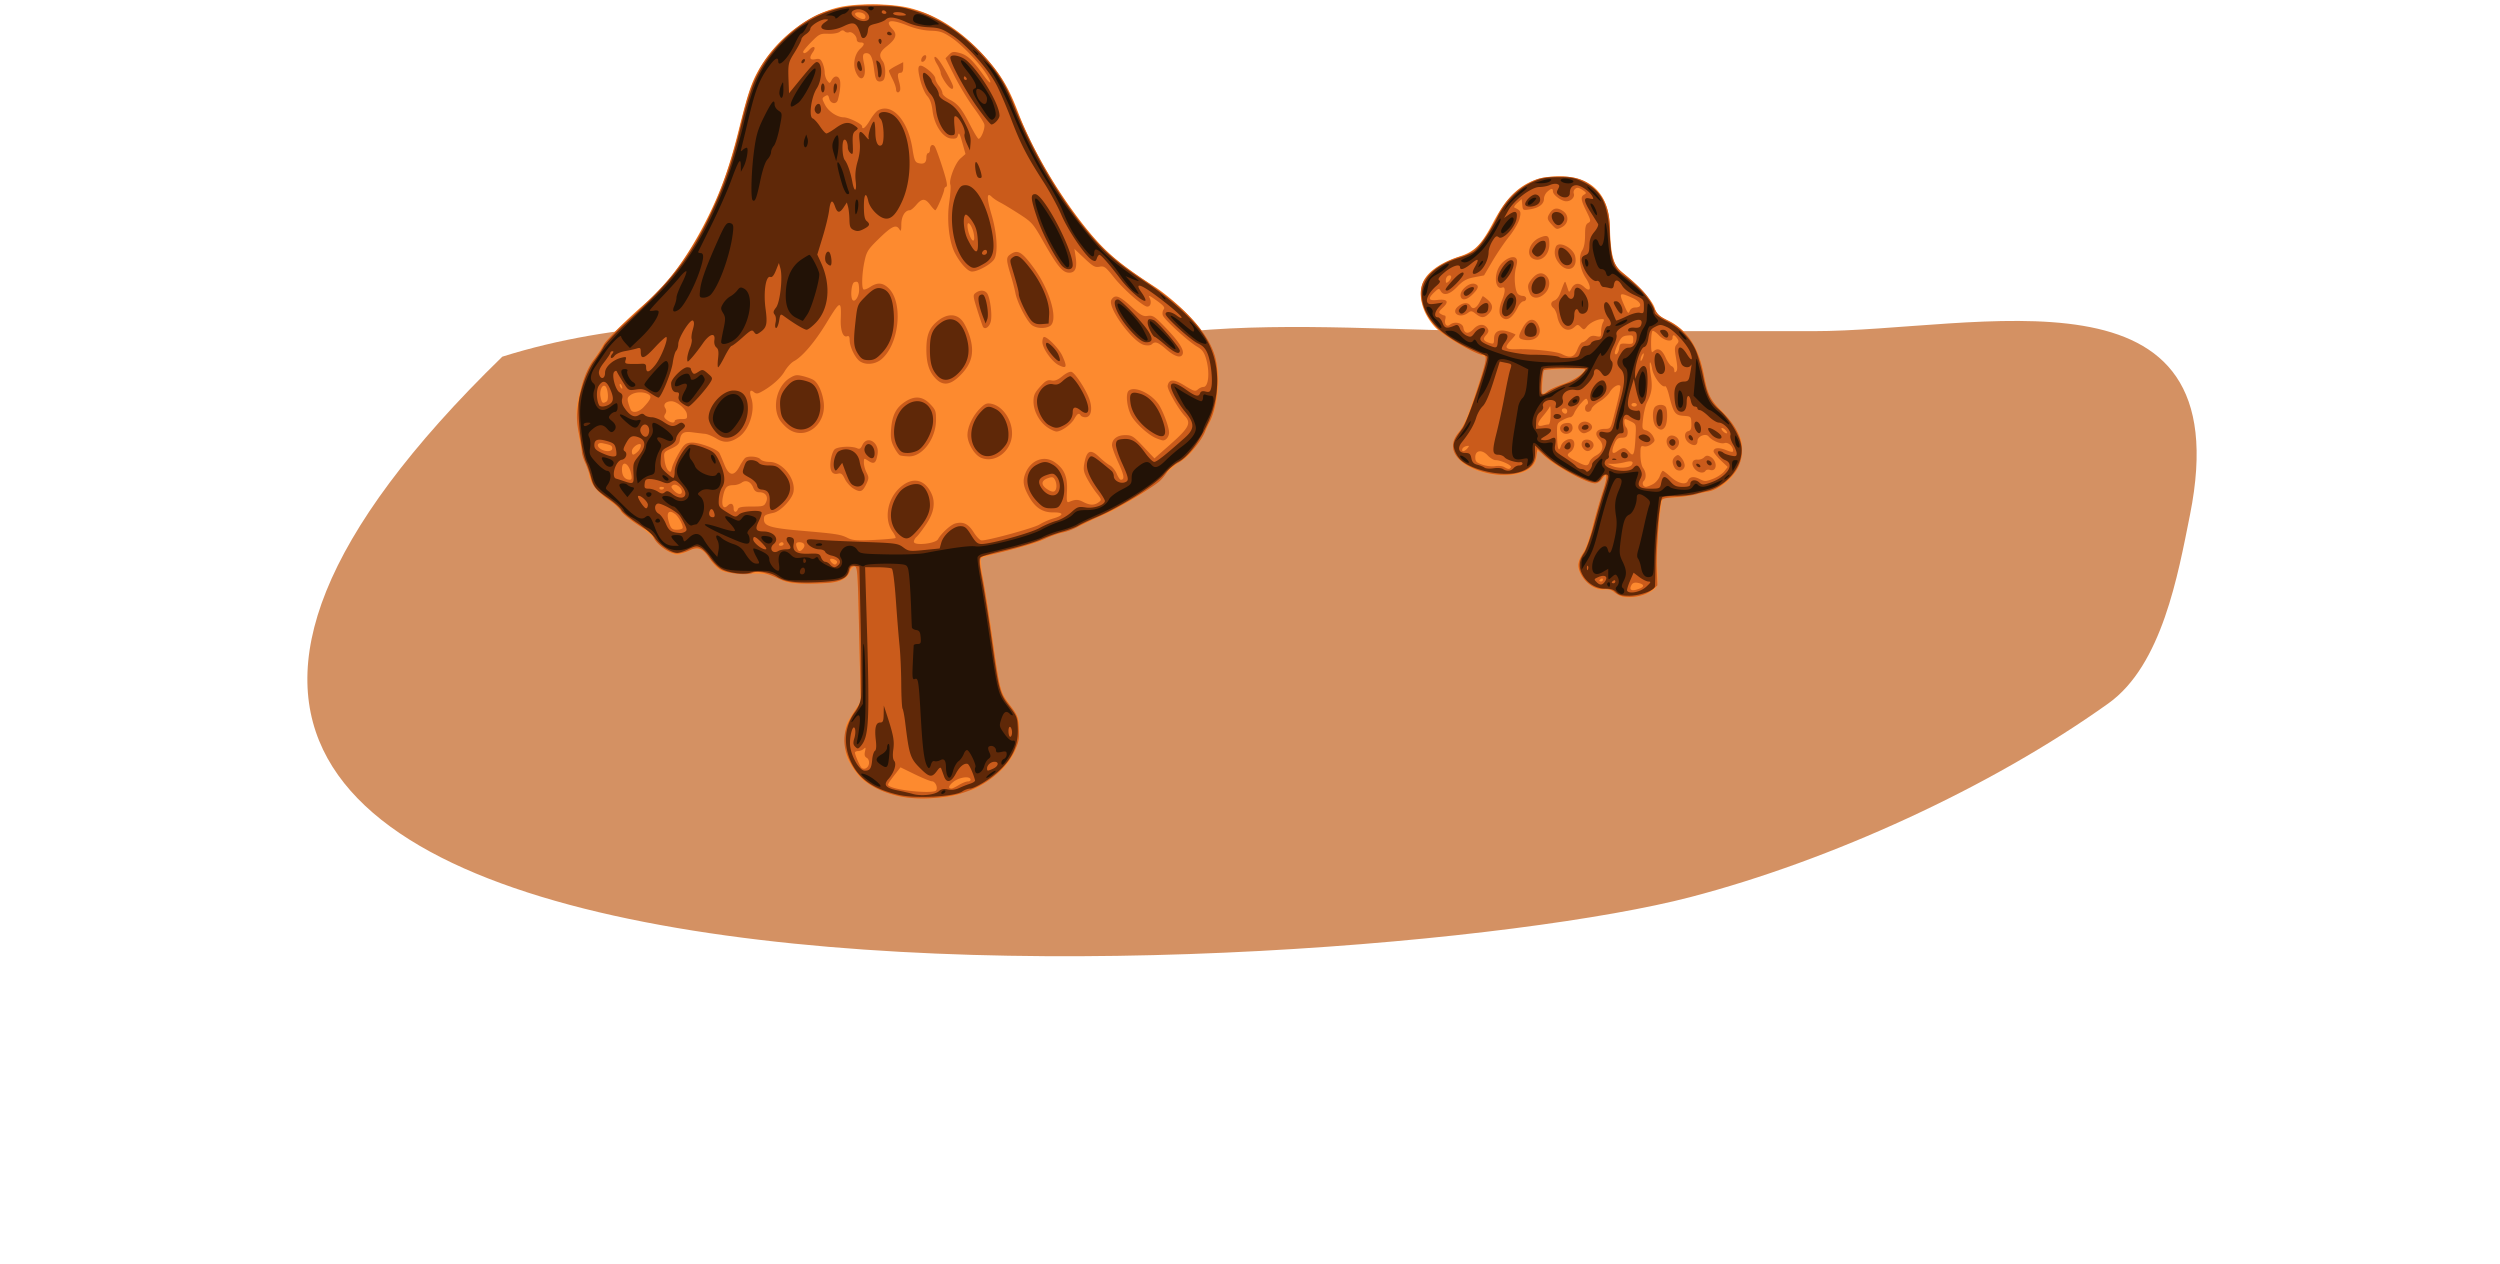 <svg xmlns="http://www.w3.org/2000/svg" viewBox="0 0 581.38 293.92"><defs><filter id="a" height="1.954" width="1.321" color-interpolation-filters="sRGB" y="-.477" x="-.16"><feGaussianBlur stdDeviation="70.735"/></filter></defs><path d="M-22.857 512.36c-416.58 405.15 479.24 351.51 665.72 302.86 78.69-20.53 168.06-61.27 234.28-108.57 30.05-21.46 38.99-72.1 45.72-105.72 29.03-145.14-118.46-102.85-211.43-102.85h-171.43c-58.193 0-119.19-5.269-177.14 0-115.61 10.51-258.36-25.775-385.71 14.286z" filter="url(#a)" fill="#d49163" transform="translate(126.305 -129.69) scale(.415)"/><path d="M208.58 185.096c-3.096-.788-6.359-2.344-8.152-3.887-.602-.518-1.723-1.97-2.49-3.225-1.297-2.123-1.395-2.533-1.394-5.832 0-3.48.035-3.602 1.787-6.29l1.786-2.742-.334-15.71c-.288-13.538-.42-15.709-.957-15.709-.342 0-.883.591-1.2 1.313-.934 2.12-2.796 2.694-8.865 2.734-4.94.032-5.338-.028-7.64-1.163-2.261-1.115-2.768-1.198-7.425-1.21-5.708-.015-6.441-.3-8.57-3.318-1.884-2.673-2.77-3.017-5.002-1.937-1.003.486-2.185.88-2.627.876-1.357-.011-4.032-1.786-5.143-3.412-.58-.85-2.516-2.502-4.3-3.671-1.785-1.17-3.43-2.528-3.654-3.018-.224-.49-1.607-1.732-3.073-2.76-2.563-1.795-4.35-4.214-4.35-5.89 0-.355-.358-1.463-.796-2.463-.979-2.234-2.109-8.64-2.109-11.959 0-3.267 2.087-9.756 3.905-12.14.752-.986 1.656-2.353 2.01-3.038.713-1.38 5.453-6.114 10.335-10.322 5.128-4.42 9.867-10.97 14.157-19.564 3.289-6.587 5.145-11.813 7.372-20.755 2.39-9.596 3.218-11.826 5.854-15.767 4.07-6.084 10.758-10.944 17.23-12.519 4.223-1.028 12.673-.934 16.823.186 6.378 1.722 11.863 5.296 17.202 11.212 3.822 4.234 5.654 7.294 7.846 13.103 3.042 8.064 8.765 17.944 15 25.897 4.858 6.194 8.234 9.124 16.962 14.724 1.827 1.172 5.025 3.843 7.108 5.936 5.77 5.798 7.95 10.916 7.411 17.416-.333 4.023-.939 6.144-2.777 9.718-1.917 3.727-4.09 6.458-5.86 7.364-.724.37-2.53 1.916-4.014 3.434-1.879 1.921-4.211 3.653-7.68 5.7-2.739 1.618-5.447 3.08-6.018 3.25-.57.17-2.532 1.057-4.358 1.972-1.827.915-4.564 2.01-6.083 2.433-1.519.423-3.387 1.133-4.15 1.577s-4.192 1.497-7.616 2.34-6.381 1.677-6.57 1.85c-.19.174.128 2.907.705 6.074s1.536 9.305 2.133 13.64c1.505 10.937 1.599 11.283 3.959 14.52 1.995 2.736 2.055 2.904 2.055 5.697 0 3.522-1.252 6.471-3.852 9.072-2.112 2.112-6.395 4.961-7.458 4.961-.423 0-1.33.291-2.019.647-2.56 1.324-11.034 1.692-15.104.655zm168.32-46.432c-.343-.13-1.073-.585-1.622-1.011-.702-.545-1.38-.703-2.285-.534-1.562.293-3.697-1.002-5.112-3.1-1.228-1.823-1.193-3.286.126-5.23.588-.866 1.588-3.554 2.223-5.972.634-2.419 1.684-6.026 2.333-8.017 1.175-3.61 1.152-5.031-.055-3.308-.35.5-1.067.909-1.594.909-2.116 0-9.983-4.31-12.032-6.59-.996-1.11-1.492-1.12-1.492-.03 0 3.442-3.982 5.313-9.775 4.594-7.935-.985-11.892-5.69-8.35-9.93 1.044-1.249 2.027-3.562 3.993-9.398 1.435-4.258 2.54-7.8 2.455-7.873-.084-.072-1.367-.658-2.851-1.303-3.332-1.447-7.73-4.241-9.188-5.838-3.316-3.63-4.237-8.467-2.18-11.436 1.383-1.995 4.147-3.73 7.84-4.924 3.618-1.169 5.154-2.717 7.93-7.994 3.992-7.587 8.396-10.674 15.226-10.673 7.801 0 11.85 4.234 11.906 12.452.014 1.94.286 4.649.604 6.019.494 2.125.844 2.704 2.38 3.943 3.79 3.056 6.917 6.51 7.422 8.195.437 1.457.804 1.809 2.97 2.844 4.522 2.161 7.258 6.201 8.448 12.478.944 4.972 1.333 5.822 3.737 8.154 1.224 1.187 2.887 3.269 3.697 4.625 1.236 2.072 1.47 2.854 1.47 4.894 0 4.838-3.778 9.148-8.695 9.916a42.405 42.405 0 00-3.55.736c-.913.242-2.63.444-3.815.45-1.185.005-2.268.192-2.406.416-.602.975-1.508 12.44-1.253 15.858.168 2.257.105 3.911-.169 4.422-.968 1.81-5.96 3.16-8.338 2.256zm-13.026-49.528c2.23-.768 4.9-2.684 4.544-3.264-.084-.136-2.272-.154-4.862-.04l-4.71.207-.125 2.848-.124 2.848 1.431-.884c.787-.486 2.518-1.258 3.846-1.715z" fill="#fd8a2f"/><path d="M209.41 185.2c-6.07-1.315-9.666-3.816-11.81-8.216-1.936-3.975-1.63-7.342 1.035-11.354l1.54-2.32-.363-15.806c-.351-15.283-.39-15.805-1.175-15.805-.515 0-.897.365-1.047 1-.406 1.72-2.204 2.688-5.312 2.86-6.091.338-8.921.095-11.094-.953-3.01-1.452-5.13-1.93-6.146-1.386-1.22.653-5.807.179-7.428-.768-.753-.44-1.904-1.596-2.558-2.57-1.632-2.431-2.698-2.861-4.705-1.9-.868.417-2.166.76-2.884.764-1.745.008-4.573-1.916-5.417-3.685-.372-.78-.95-1.524-1.283-1.652-1.573-.604-5.835-3.683-6.3-4.552-.287-.535-1.266-1.507-2.176-2.16-3.6-2.582-4.36-3.428-4.89-5.435-.286-1.088-.872-2.737-1.3-3.665-.43-.929-.78-2.05-.78-2.49 0-.442-.303-2.333-.674-4.203-.54-2.716-.591-4.008-.258-6.434.664-4.826 1.889-8.389 3.715-10.808.911-1.207 1.961-2.783 2.333-3.503.373-.72 2.595-3.053 4.94-5.186 7.848-7.138 10.922-10.482 14.201-15.448 5.734-8.684 9.474-17.655 12.48-29.938 1.883-7.699 2.558-9.719 4.438-13.283 2.476-4.693 7.961-10.008 12.924-12.522 7.022-3.559 19.843-3.585 27.204-.055 4.124 1.977 8.616 5.348 11.964 8.98 3.622 3.929 5.505 6.971 7.62 12.314 3.886 9.814 9.672 19.858 15.965 27.712 4.309 5.377 7.381 8.086 14.645 12.91 8.57 5.691 14.069 11.668 15.657 17.016 1.274 4.288.646 12.2-1.232 15.534-.35.621-.802 1.596-1.005 2.167-.775 2.177-4.273 6.248-6.222 7.241-1.058.54-2.234 1.512-2.614 2.162-.38.65-1.126 1.586-1.66 2.08-1.707 1.58-9.98 6.444-13.79 8.107-2.028.885-4.456 2.049-5.396 2.586-.94.537-2.452 1.107-3.36 1.267-.91.16-2.806.83-4.215 1.488-2.177 1.018-8.937 2.945-13.746 3.918-1.595.323-1.657.767-.723 5.206.345 1.637 1.29 7.58 2.102 13.206 1.93 13.383 1.936 13.408 4.192 16.34 1.748 2.271 1.932 2.732 2.115 5.3.172 2.4.046 3.154-.86 5.131-1.91 4.174-5.999 7.723-11.08 9.62-4.325 1.613-11.184 2.137-15.567 1.188zm8.305-1.41c.425-.688-.213-2.071-.964-2.092-.384-.011-2.193-.748-4.02-1.638l-3.32-1.618-.709.911c-2.37 3.047-2.419 3.136-1.917 3.447 1.738 1.074 10.393 1.858 10.93.99zm5.28-1.24c.747-.457 1.701-.83 2.12-.831.43 0 .681-.228.577-.52-.29-.822-2.771-.402-4.068.689-1.063.895-1.193 1.49-.324 1.49.185 0 .947-.373 1.695-.829zM202.08 177.6c.084-.597-.124-1.144-.522-1.367-.47-.263-.586-.694-.399-1.49.217-.92.165-1.027-.288-.6-.303.285-.888.518-1.299.518s-.747.164-.747.365c0 .52 1.11 3.102 1.5 3.49.611.607 1.613.085 1.754-.916zm-7.406-46.917c0-.417-1.278-.956-1.571-.663-.33.33.796 1.488 1.203 1.236.202-.125.368-.383.368-.573zm-7.902-3.115c.628-.757.22-1.471-.84-1.471-.844 0-.972.327-.553 1.419.314.817.745.833 1.393.052zm-4.55-1.056c0-.229-.177-.415-.391-.415s-.506.186-.648.415c-.14.228.035.415.391.415s.647-.187.647-.415zm35.904-1.101c.799-1.437 2.991-3.419 4.085-3.693 1.834-.46 2.982.105 4.234 2.087.653 1.032 1.476 1.876 1.83 1.875 1.648-.003 12.135-2.884 13.445-3.693.81-.501 2.263-1.14 3.229-1.42 2.501-.723 2.522-1.438.04-1.401-2.473.037-4.21-1.064-5.643-3.577-1.412-2.477-1.61-3.744-.867-5.56 1.25-3.057 4.35-4.217 6.793-2.541 2.235 1.533 3.022 3.377 2.855 6.685-.122 2.399-.05 2.773.494 2.547 1.495-.621 2.062-.62 3.266.001 1.563.809 2.577.834 3.595.09.747-.547.727-.636-.496-2.18-.701-.885-1.698-2.421-2.215-3.413-.8-1.537-.884-2.082-.566-3.695.552-2.798 1.438-3.136 3.372-1.287.862.824 2.004 1.723 2.537 1.996s1.236 1.136 1.562 1.917c.326.78.766 1.42.978 1.42.936 0 .786-1.02-.586-3.991-.809-1.75-1.47-3.562-1.47-4.026 0-1.431 1.208-2.36 3.069-2.36 1.55 0 1.915.232 4.247 2.706l2.55 2.706 3.678-3.247c4.378-3.866 4.944-4.974 3.383-6.626-1.525-1.614-4.141-6.229-3.984-7.027.312-1.586 1.434-1.597 3.94-.04 2.12 1.317 2.499 1.43 3.073.911.36-.325.946-.59 1.3-.59 1.22 0 1.53-3.48.592-6.642-.418-1.409-.91-2.072-2.003-2.698-2.048-1.174-7.724-6.347-8.034-7.32-.142-.448-.05-1.064.203-1.37.361-.435.003-.884-1.65-2.071-1.647-1.184-2.006-1.324-1.64-.638.539 1.005.272 2.06-.52 2.06-.957 0-5.54-4.022-7.755-6.806-1.952-2.453-2.272-2.689-3.355-2.472-1.026.205-1.528-.074-3.521-1.96l-2.325-2.198.274 1.717c.427 2.666-.019 3.832-1.463 3.832-1.543 0-2.755-1.456-6.033-7.251-2.361-4.175-2.634-4.487-5.603-6.403-1.717-1.108-3.711-2.314-4.432-2.68-.72-.366-1.608-.964-1.972-1.329-1.18-1.18-1.187.255-.02 4.207 1.237 4.186 1.526 8.618.666 10.225-.684 1.28-4.325 3.232-5.469 2.933-1.01-.264-2.645-2.152-3.763-4.343-1.335-2.617-1.881-7.587-1.286-11.703.277-1.918.397-3.765.266-4.105-.412-1.076 1.095-5.019 2.339-6.117l1.175-1.038-.744-2.671c-.577-2.071-.8-2.462-.99-1.736-.201.773-.484.913-1.625.804-1.934-.186-3.908-3.15-4.303-6.466-.193-1.62-.59-2.717-1.235-3.422-.522-.57-1.249-2.222-1.614-3.67-.934-3.702-.441-4.24 2.059-2.245.786.628 1.43 1.444 1.43 1.812 0 .37.374 1.146.83 1.726s.83 1.35.83 1.708c0 .359.73 1.025 1.622 1.48 1.987 1.014 2.838 2.067 4.882 6.049.875 1.704 1.726 3.1 1.892 3.1.612.004 1.605-2.544 1.33-3.412-.155-.486-1.292-2.25-2.527-3.92-1.236-1.672-3.201-4.922-4.368-7.223l-2.122-4.184.831-.831c.733-.733 1.029-.778 2.514-.378 1.734.467 2.939 1.595 5.479 5.132 1.615 2.25 2.202 2.29.886.06-1.48-2.509-5.865-7.131-8.318-8.769-1.972-1.317-2.68-1.552-4.86-1.621-1.62-.051-3.539-.476-5.26-1.164-4.116-1.647-5.57-1.31-3.564.826 1.137 1.21.787 2.261-1.307 3.92-1.746 1.383-1.98 2.194-1.002 3.486.665.879.808 3.427.242 4.32-.195.307-.706.492-1.135.409-.623-.12-.847-.688-1.11-2.823-.34-2.744-.814-3.75-1.772-3.75-.867 0-.989.539-.558 2.457.734 3.267-.757 4.717-1.94 1.886-.733-1.754-.25-4.185 1.07-5.38 1.057-.956 1.057-1.454.001-1.454-.478 0-.83-.276-.83-.652 0-.898-1.145-1.965-1.828-1.703-.309.118-.763.014-1.01-.233-.32-.32-.634-.293-1.105.098-.377.313-1.516.515-2.669.474-1.883-.066-2.133.052-3.926 1.871-1.053 1.069-1.915 2.099-1.915 2.29 0 .599.673.378 1.444-.474.967-1.069 1.658-.638.844.525-.978 1.396-.798 1.969.535 1.702.965-.193 1.247-.047 1.66.86.274.601.504 1.598.512 2.215s.272 1.464.59 1.882c.554.732.594.728 1.039-.103.594-1.11 1.545-1.11 1.897.001.254.799.04 2.876-.476 4.634-.326 1.107-1.686.895-1.988-.31-.22-.879-.375-.965-1.01-.568-.723.451-.723.523.01 1.961.804 1.575 2.81 2.918 4.403 2.947 1.168.021 4.238 1.543 4.238 2.101 0 .935.822.286 1.842-1.454.6-1.023 1.445-2.05 1.88-2.283 3.281-1.756 6.961 2.359 7.982 8.924.42 2.701.614 3.16 1.424 3.364 1.253.314 1.816-.095 1.816-1.32 0-.557.187-1.013.415-1.013s.415-.363.415-.806c0-1.014.614-1.423 1.123-.746.213.283 1.014 2.464 1.78 4.848.969 3.012 1.245 4.384.906 4.497-.269.089-.488.377-.488.638 0 .708-1.772 4.851-2.074 4.851-.144 0-.675-.56-1.181-1.245-1.162-1.57-1.922-1.57-3.243 0-.576.685-1.25 1.245-1.497 1.245-1.114 0-1.968 1.415-1.98 3.282-.01 1.497-.104 1.75-.436 1.18-.728-1.25-1.742-.801-4.706 2.083-2.604 2.535-2.92 3.026-3.41 5.285-.612 2.83-.733 6.283-.23 6.593.185.115.885-.153 1.556-.595 1.694-1.117 2.951-1.009 4.33.37 3.39 3.39 2.39 12.992-1.711 16.443-1.614 1.358-4.123 1.447-5.38.19-1.063-1.063-2.039-3.317-2.039-4.71 0-.728-.177-.97-.59-.812-.929.356-1.565-1.343-1.471-3.925.167-4.587-.07-4.525-3.35.87-2.677 4.406-5.594 7.83-7.544 8.856-.62.326-1.598 1.4-2.176 2.385-.968 1.651-3.179 3.57-5.546 4.813-.752.394-1.092.395-1.567 0-.913-.758-1.14-.197-.592 1.465.923 2.796-.5 7.234-2.855 8.912-1.97 1.402-3.504 1.516-5.315.392-.868-.538-2.045-1.024-2.616-1.079-.57-.055-1.889-.212-2.93-.349-2.083-.274-2.7.123-2.945 1.897-.105.759-.63 1.261-1.948 1.868-1.787.823-1.802.847-1.602 2.637.11.994.482 2.089.826 2.433.558.558.656.497.899-.562.15-.653.882-2.214 1.626-3.47 1.191-2.01 1.53-2.298 2.829-2.409 1.684-.143 6.114 1.482 6.594 2.419.173.337.69 1.547 1.151 2.688 1.085 2.691 2.238 2.827 3.533.418.49-.912 1.078-1.796 1.307-1.965.726-.538 2.992-.344 3.528.302.297.357 1.202.623 2.125.623 3.06 0 6.218 4.03 5.549 7.08-.365 1.66-3.005 4.406-4.57 4.752-2.134.473-2.274.57-2.274 1.578 0 1.511 1.588 1.984 8.717 2.597 8.176.703 9.09.846 10.77 1.685 1.142.57 2.205.648 6.135.455 2.614-.129 4.85-.331 4.97-.45.118-.119-.19-.785-.685-1.481-1.98-2.78-1.286-7.365 1.518-10.047 2.828-2.704 5.711-2.352 7.394.903 1.14 2.204.8 4.592-1.047 7.358-.913 1.368-1.94 2.72-2.283 3.004-.342.284-.621.8-.621 1.145 0 .968 5.032.441 5.603-.587zM198.46 113.61c-.718-.437-1.615-1.444-1.994-2.24-.55-1.15-.872-1.4-1.582-1.22-1.403.351-2.026-.756-1.712-3.043.147-1.076.551-2.24.897-2.586.683-.683 4.04-.857 5.266-.272.546.26.834.084 1.208-.737 1.083-2.376 3.99-.659 3.543 2.093-.34 2.095-.802 2.445-2.102 1.593-1.073-.703-1.083-.7-1.083.397 0 .608.281 1.649.625 2.313.562 1.087.555 1.352-.068 2.66-.882 1.847-1.386 2.022-2.998 1.042zm29.63-7.184c-1.521-.673-3.117-3.395-3.104-5.294.012-1.88 1.226-4.437 2.903-6.113 1.15-1.15 1.587-1.336 2.642-1.125 2.614.522 4.823 3.677 4.823 6.886 0 4.066-3.931 7.12-7.264 5.646zm-18.794-.536c-.292-.117-.922-.98-1.4-1.917-.696-1.364-.829-2.208-.666-4.235.252-3.137 1.114-4.86 3.112-6.217 2.281-1.55 4.153-1.418 5.936.421 1.3 1.341 1.423 1.682 1.391 3.84-.063 4.293-3.176 8.42-6.301 8.354-.848-.018-1.78-.129-2.072-.246zm59.411-4.057c-1.657-.722-4.458-3.24-5.49-4.94-1.131-1.86-1.549-5.358-.722-6.044 1.47-1.22 5.68.883 7.204 3.6 1.074 1.912 2.168 4.998 2.176 6.137.006.92-.724 1.857-1.426 1.831-.24-.009-1.024-.272-1.742-.584zm-85.26-1.995c-.762-.515-1.746-1.55-2.184-2.3-1.743-2.984-.556-7.798 2.367-9.605 1.266-.782 1.645-.832 3.23-.43.988.252 2.095.678 2.46.948.994.738 1.892 2.746 2.212 4.944.76 5.223-4.121 9.113-8.084 6.443zm60.172-.426c-1.884-1.27-3.269-3.808-3.277-6.006-.006-1.454.261-2.06 1.526-3.46 1.253-1.387 1.735-1.657 2.632-1.478.812.163 1.486-.1 2.582-1.003.874-.72 1.748-1.12 2.127-.975.941.361 3.602 4.545 4.242 6.669.657 2.184.201 3.878-1.044 3.878-.448 0-.931-.187-1.072-.415-.42-.68-.79-.48-1.532.824-.746 1.31-3.005 2.908-4.114 2.91-.366.001-1.297-.424-2.07-.944zM217.67 88.11c-1.574-1.574-2.24-3.604-2.24-6.818 0-3.445.71-5.164 2.8-6.772 2.16-1.662 4.294-1.583 5.65.207.563.742 1.334 2.428 1.714 3.746 1.026 3.554.39 6.098-2.175 8.707-2.323 2.36-4.04 2.638-5.748.93zm28.495-3.222c-1.544-.781-3.755-3.912-3.755-5.316 0-.667.18-1.213.4-1.213.826 0 3.494 2.752 4.222 4.355 1.219 2.682 1.037 3.137-.867 2.174zm25.094-3.623c-2.007-1.737-2.645-1.963-3.405-1.204-.269.27-.98.343-1.725.179-2.707-.595-8.718-8.863-7.663-10.54.813-1.29 1.793-.962 4.48 1.501 2.326 2.131 2.848 2.428 3.985 2.26 1.177-.172 1.593.106 4.16 2.777 3.024 3.146 4.315 5.142 3.946 6.102-.396 1.032-1.809.63-3.779-1.076zM228.596 76c-.11-.184-.699-1.917-1.307-3.851-1.042-3.315-1.064-3.548-.382-4.047.948-.693 2.006-.673 2.606.049.695.838 1.26 4.826.918 6.495-.273 1.336-1.364 2.14-1.835 1.354zm11.413-.364c-1.151-.806-3.435-5.204-3.865-7.442-.175-.913-.63-2.687-1.013-3.943-1.213-3.992-1.216-4.416-.04-5.186 1.601-1.05 2.564-.479 5.21 3.09 3.944 5.319 5.952 12.554 3.803 13.704-1.17.626-3.026.526-4.094-.223zm-31.63-54.883c0-.408-.373-1.475-.83-2.37s-.83-1.758-.83-1.915c0-.157.748-.674 1.66-1.15l1.661-.866v1.239c0 .824-.208 1.238-.622 1.238-.71 0-.772.517-.272 2.286.193.684.271 1.476.173 1.762-.269.782-.94.622-.94-.224zm11.43-1.637c-.578-.852-1.053-1.833-1.053-2.18-.001-.346-.385-1.257-.853-2.025-1.018-1.67-.667-2.347.455-.881 1.042 1.36 3.305 5.589 3.305 6.174 0 .913-.82.431-1.853-1.088zm-5.553-5.322c.078-.406.394-.823.701-.925.358-.12.507.08.416.554-.08.406-.395.823-.702.925-.358.12-.507-.08-.415-.554zm-55.523 109.057c.282-.456-.855-2.64-1.712-3.29-1.64-1.245-2.208-.24-1.315 2.324.367 1.053.686 1.307 1.636 1.307.65 0 1.275-.153 1.391-.34zm12.856-4.432c.181-.472.947-.623 3.167-.623 2.71 0 2.962-.076 3.394-1.025.583-1.28-.118-2.296-1.583-2.296-.675 0-1.122-.327-1.382-1.012-.547-1.437-1.692-1.962-2.69-1.233-.44.322-1.277.588-1.862.591-1.577.01-2.01.445-2.468 2.481-.492 2.19.031 3.306 1.066 2.271.743-.743 1.378-.437 1.378.663 0 .953.639 1.072.98.183zm-13.018-4.087c0-.916-1.391-1.94-2.068-1.521-.505.312-.478.5.177 1.224.88.971 1.891 1.13 1.891.297zm87.09-1.01c.072-.483-.07-1.252-.314-1.708-.382-.715-.615-.77-1.686-.396-1.698.592-1.611 1.73.21 2.76 1.093.62 1.631.422 1.79-.655zm-91.24.091c0-.1-.292-.183-.648-.183-.356 0-.53.19-.386.422.237.383 1.033.2 1.033-.239zm-7.63-3.153c-.53-2.646-2.233-3.4-2.148-.95.05 1.447.698 2.24 1.839 2.253.42.005.501-.34.309-1.303zm1.474-5.188c.71-.643 1.048-1.804.524-1.804-.764 0-1.84.98-1.84 1.675 0 .996.323 1.027 1.316.129zm-5.882-.78c0-.653-.222-.776-2.18-1.205-1.33-.291-1.623.69-.415 1.393 1.115.65 2.595.543 2.595-.187zm14.528-6.42c0-.229.666-.415 1.48-.415 1.366 0 1.47-.087 1.35-1.128-.138-1.181-2.354-3.029-3.618-3.017-1.276.012-1.954.73-1.451 1.536.33.53.333.938.01 1.455-.353.565-.274.85.371 1.338.95.718 1.858.83 1.858.23zm-7.204-3.217c1.716-1.851 1.934-2.497 1.01-2.992-1.16-.621-3.026-.533-4.061.193-.742.519-.833.833-.54 1.854.193.676.471 1.422.617 1.658.484.783 1.902.443 2.974-.713zm-8.643-1.295c.573-.364.305-3.183-.342-3.583-.699-.431-1.335 1.052-1.066 2.486.285 1.518.49 1.678 1.408 1.097zm3.537-3.6c-.135-.353-.335-.552-.443-.443-.11.109-.075.397.075.64.41.663.649.534.368-.197zm55.186-22.42c-.049-1.726-.26-2.04-1.142-1.702-.66.254-.943 3.568-.354 4.156.575.576 1.538-1.002 1.496-2.453zm26.667-12.949c-.338-1.85-1.469-3.325-1.469-1.915 0 1.264.847 3.472 1.332 3.472.26 0 .312-.595.137-1.557zm-25.206-50.64c-.083-.439-.59-.78-1.276-.858-1.28-.148-1.513.494-.411 1.136 1.112.647 1.84.527 1.687-.279zm176.077 134.933c-.57-.114-1.415-.556-1.875-.983-.571-.529-1.381-.754-2.546-.707-2.09.083-4.243-1.394-5.311-3.645-.822-1.732-.648-2.863.76-4.94.54-.795 1.501-3.55 2.139-6.133.636-2.578 1.674-6.226 2.306-8.106 1.151-3.423 1.017-4.795-.276-2.822-.385.588-1.084 1.05-1.586 1.05-1.945 0-9.31-4.085-12.129-6.727l-1.292-1.211-.257 1.607c-.351 2.198-1.821 3.459-4.732 4.056-3.25.668-6.92.171-10.248-1.386-4.386-2.052-5.572-5.087-3.143-8.035 1.576-1.911 2.316-3.662 4.747-11.222 1.914-5.953 2.04-6.968.86-6.968-1.314 0-8.2-3.96-10.169-5.848-3.572-3.425-5.085-8.165-3.552-11.13 1.278-2.471 4.719-4.773 8.958-5.992 3.088-.888 5.212-3.29 8.258-9.338 1.754-3.482 4.027-5.874 7.191-7.567 2.272-1.216 3.063-1.41 6.355-1.557 4.594-.206 7.159.709 9.693 3.459 2.1 2.277 2.943 5.073 2.943 9.747 0 4.97.815 7.497 2.974 9.223 4.058 3.242 5.807 5.121 6.911 7.422 1.018 2.12 1.447 2.556 3.626 3.677 4.609 2.374 7.022 6.084 8.31 12.775.833 4.33 1.564 5.778 4.235 8.393 4.428 4.334 5.717 8.808 3.71 12.878-1.171 2.375-4.71 5.28-6.822 5.602-.861.13-2.127.427-2.812.66-.685.23-2.79.535-4.677.674-3.054.226-3.451.35-3.602 1.126-.51 2.627-1.124 12.197-.998 15.553l.145 3.885-1.453 1.176c-1.488 1.205-4.404 1.799-6.641 1.353zm3.941-1.794c1.269-.482 1.088-1.06-.421-1.35-.728-.138-1.18.024-1.445.52-.648 1.212.048 1.522 1.866.83zm-8.507-2.1c0-.242-.187-.325-.415-.184s-.415.34-.415.44c0 .1.187.183.415.183s.415-.198.415-.44zm11.598-22.17c.649-.336 1.377-1.177 1.618-1.869.242-.692.566-1.258.721-1.258.156 0 1.007.654 1.891 1.453 1.674 1.513 3.528 1.92 3.934.862.368-.958 1.374-1.108 2.73-.407 1.164.602 1.422.599 3.082-.035.997-.381 2.18-1.16 2.63-1.731l.817-1.039-1.643-1.562c-.903-.86-1.642-1.785-1.642-2.055 0-.865 1.197-.991 2.906-.307 1.24.496 1.656.533 1.646.148-.027-1.056-1.151-2.05-2.01-1.777-.89.283-2.888-.56-3.727-1.571-.647-.78-2.543-.002-2.548 1.044-.005 1.078-.764 1.307-1.89.57-1.227-.805-1.382-2.533-.254-2.828.591-.155.753-.567.712-1.813-.053-1.592-.076-1.614-1.835-1.741-1.982-.144-2.324-.64-3.399-4.935-.297-1.187-.691-2.065-.876-1.951-.708.437-2.719-2.24-2.999-3.992-.155-.97-.386-1.66-.513-1.533s-.04 1.458.193 2.958c.432 2.774.248 4.101-.872 6.286-.344.671-.757 2.364-.916 3.761-.28 2.444-.253 2.55.705 2.79.548.138 1.26.743 1.582 1.344.536 1.003.508 1.156-.338 1.841-.52.422-1.285.652-1.754.53-.757-.198-.83-.018-.819 2.01.008 1.297.268 2.564.623 3.033.723.956.792 2.374.147 3.019-.494.494-.171 1.364.507 1.364.227 0 .942-.274 1.591-.61zm9.807-3.51c-.987-1.092-.682-2.345.537-2.21.52.057 1.227-.177 1.569-.519.474-.474.819-.517 1.447-.18 1.738.93 1.671 3.632-.076 3.077-.405-.128-.857-.04-1.004.198-.425.69-1.687.502-2.473-.367zm-4.773-.394c-.621-1.16-.553-1.936.227-2.583.575-.477.784-.415 1.472.435.441.545.747 1.379.679 1.854-.169 1.18-1.797 1.38-2.378.294zm-.921-4.302c-1.564-1.258-.95-3.6.8-3.044 1.272.404 1.598 1.821.638 2.782-.649.648-.901.694-1.438.262zm-3.402-5.227c-.802-.887-.924-3.819-.188-4.554.711-.711 2.273-.615 2.57.159.395 1.029.296 3.467-.178 4.352-.539 1.007-1.317 1.023-2.204.043zm-33.694 9.489c.278-.45-2.349-1.673-3.591-1.673-.44 0-1.246-.482-1.791-1.07-1.358-1.465-2.912-1.261-2.912.382 0 1.004.248 1.266 1.66 1.757.913.318 2.252.47 2.975.337.724-.132 1.658-.041 2.076.202.958.557 1.27.57 1.583.065zm28.103-.576c.521-.799-.058-1.015-1.631-.608-.857.222-2.12.394-2.804.383l-1.245-.02 1.245.555c1.33.592 3.966.408 4.435-.31zm-9.83-.687c.146-.459.81-1.116 1.475-1.46 1.687-.873 2.008-2.445.767-3.765-1.261-1.343-.678-2.45 1.291-2.45 1.324 0 1.377-.07 2.062-2.697 1.36-5.223 1.755-7.108 1.536-7.327-.47-.47-1.767.323-2.423 1.48-.378.666-1.442 1.645-2.365 2.176-.922.531-1.763 1.294-1.868 1.696-.26.99-1.514.936-1.514-.066 0-.438.197-.861.439-.942.242-.08.31-.482.151-.896-.255-.664-.426-.597-1.51.59-.674.737-1.39 1.778-1.595 2.314-.203.536-.64.975-.97.975-.33 0-1.16.321-1.844.714-1.216.698-1.243.785-1.175 3.734.07 2.997.394 3.788.9 2.193.315-.993 1.699-1.814 2.523-1.498.914.351.707 2.2-.327 2.924-1.048.734-.867 1.001 1.534 2.267 2.06 1.087 2.578 1.094 2.913.038zm-1.438-3.088c-.781-.942-.355-2.096.774-2.096 1.31 0 2.051 1.152 1.314 2.04-.68.82-1.437.84-2.088.056zm-4.697-3.604c-1.076-.602-.896-1.959.299-2.259 1.256-.315 1.891.047 1.891 1.08 0 1.035-1.247 1.706-2.19 1.179zm3.933-.443c-1.218-1.218.406-2.841 1.993-1.992 1.053.563 1.065 1.505.027 2.06-1.035.555-1.41.542-2.02-.068zm12.88 1.62c.196-3.21.188-3.244-.965-3.84-.64-.331-1.267-.602-1.392-.602-.41 0-.24 1.482.222 1.944.247.248.388.886.311 1.419-.108.752-.404.971-1.324.982-.98.01-1.295.286-1.816 1.587-.699 1.746-.444 2.4.634 1.626 1.47-1.055 1.882-1.058 2.747-.016 1.117 1.344 1.34.909 1.584-3.1zm-39.074 2.359c.482-.58.451-.65-.226-.519-.43.083-.86.385-.955.67-.247.741.523.642 1.181-.151zm60.147-4.103c-.284-.343-.704-.623-.932-.623-.232 0-.187.275.102.623.284.342.703.622.931.622.232 0 .187-.275-.101-.622zm-41.271-1.447c.26-.004.46-.995.48-2.393.02-1.312-.07-2.106-.198-1.764-.129.343-.853 1.35-1.61 2.24-1.461 1.717-1.463 2.552-.005 2.16.488-.13 1.088-.24 1.333-.243zm4.328-3.12a.624.624 0 00-.623-.622c-.648 0-.823.491-.346.969.478.477.969.302.969-.346zm16.188-1.452c0-.228-.28-.415-.622-.415s-.623.187-.623.415.28.415.623.415.622-.187.622-.415zm-20.727-3.138c.394-.356 1.996-1.088 3.561-1.626 2.503-.861 5.128-2.632 5.129-3.46 0-.409-9.16-.22-9.558.197-.278.292-.622 4.225-.456 5.225.08.487.545.37 1.324-.336zm29.861-7.642c-.394-2.173-.37-2.697.148-3.272.509-.564.523-.811.084-1.41-.654-.89-1.064-.93-1.064-.104 0 1.075-1.923.71-3.157-.598-.634-.671-1.304-1.127-1.488-1.013-.185.114-.336 1.354-.336 2.756 0 1.983.11 2.439.498 2.051 1.013-1.012 2.018-.544 2.846 1.326.443 1.003 1.086 1.93 1.429 2.062.343.132.623.563.623.958 0 .51.129.59.443.275.315-.314.307-1.196-.026-3.03zm-7.51-1.05c.013-.228-.157-.135-.379.208s-.392.902-.38 1.245c.025.657.717-.667.76-1.453zm-15.433-1.038c.359-.913.875-1.66 1.148-1.66.272 0 .84-.38 1.26-.846.57-.629 1.065-.78 1.933-.59 1.086.239 1.166.166 1.166-1.049 0-.718.194-1.667.43-2.108.334-.625.294-.803-.18-.803-1.11 0-2.813.828-3.532 1.716-.673.83-.745.838-1.43.154-.664-.665-.778-.668-1.461-.05-1.65 1.493-3.502.338-4.038-2.518-.139-.741-.513-1.564-.832-1.829-.816-.677-.72-1.524.206-1.818.432-.137 1.01-.85 1.284-1.584 1.197-3.204 1.127-3.1 1.455-2.166.16.457.376 1.104.48 1.439.136.438.33.324.697-.412.682-1.367 1.802-1.509 3.004-.38 1.518 1.426 1.764.053.37-2.055-1.413-2.134-1.8-5.027-.864-6.455.434-.663.676-1.92.676-3.516 0-1.932.16-2.575.724-2.89.671-.376.641-.573-.415-2.728-1.31-2.671-1.397-3.364-.484-3.875.556-.311.49-.475-.443-1.086-.839-.55-1.233-.607-1.668-.246-.314.26-.467.742-.341 1.07.32.837-.617 1.833-1.727 1.833-1.118 0-3.118-1.484-3.118-2.313 0-.776-.385-.749-1.316.094-.418.378-.76 1.096-.76 1.596 0 1.258-1.136 2.141-3.188 2.477-1.717.282-1.737.27-1.868-1.043l-.132-1.328-1.038.908c-.57.5-.85.992-.622 1.095 1.463.662 1.577.913 1.156 2.57-.23.907-1.3 2.747-2.378 4.089s-2.839 3.934-3.914 5.76l-1.956 3.321-2.265.437c-1.826.353-2.588.775-3.938 2.18-1.781 1.853-3.204 2.226-3.88 1.018-.374-.668-.489-.646-1.474.28-1.606 1.508-1.386 2.038.746 1.798 2.296-.26 2.742.385 1.235 1.782-.95.88-1.044 1.131-.543 1.448.334.211.769.387.967.39.198.004.267.36.154.79-.318 1.216.31 1.987 1.09 1.34 1.027-.854 2.939-.419 3.098.704.204 1.438 1.203 1.568 2.372.306 1.14-1.23 2.526-1.293 3.243-.148.337.537.257.905-.342 1.566-.844.933-.613 1.4.921 1.864.825.25.934.136.934-.977 0-1.769 1.244-2.388 3.38-1.683.88.29 1.601.6 1.601.688 0 .087-.467.662-1.038 1.278-1.65 1.78-1.378 2.209 1.35 2.115 3.526-.12 9.292.5 10.48 1.128 1.949 1.031 2.909.746 3.625-1.078zm-12.86-2.352c-.954-.261-.909-.83.227-2.836 1.192-2.104 2.678-2.287 3.564-.44 1.115 2.327-.901 4.068-3.791 3.276zm-4.795-5.202c-.673-.673-.626-2.126.125-3.925.793-1.899.816-3.212.05-2.918-1.591.61-2.042-2.69-.669-4.91.987-1.597 3.105-2.655 3.84-1.92.36.36.36.917.004 2.249-.5 1.873-.278 5.136.41 6.007.225.285.76.519 1.19.519.428 0 .779.28.779.623s-.276.622-.612.622c-.337 0-.92.607-1.296 1.35-1.347 2.66-2.668 3.456-3.82 2.303zm-5.987-.732c-.915-.72-1.128-.745-1.82-.22-1.939 1.467-4.13-.007-2.26-1.52 1.172-.95 2.35-.983 2.856-.08.51.913 1.4.52 2.14-.947a67.99 67.99 0 01.682-1.326c.043-.074.563.286 1.155.8 1.29 1.123 1.368 2.156.246 3.277-1.042 1.042-1.69 1.045-3 .016zm-3.48-3.926c-.513-1.336 1.938-3.544 3.338-3.007.955.367.8 1.02-.563 2.383-1.313 1.314-2.415 1.561-2.775.624zm16.016-.89c-.578-1.52-.512-2.008.436-3.213 1.15-1.462 2.35-1.78 3.34-.884 1.117 1.011 1.017 2.907-.219 4.143-1.372 1.372-3.026 1.35-3.557-.046zm6.896-6.854c-1.05-1.248-1.328-2.56-.823-3.878.589-1.532 4.063.158 4.51 2.195.633 2.88-1.76 3.973-3.687 1.683zm-5.956-1.075c-1.964-.79-1.08-3.922 1.4-4.958 1.843-.77 2.236-.498 2.236 1.542 0 2.422-1.832 4.143-3.636 3.416zm4.277-7.916c-1.232-1.328-1.28-1.678-.41-2.922.76-1.084 1.718-1.173 2.998-.277 1.405.985 1.247 2.9-.305 3.703-1.178.61-1.27.59-2.283-.504zm15.617 28.532c.123-.924.309-1.024 1.695-.916 1.432.112 1.557.035 1.557-.96 0-.97-.14-1.068-1.347-.952-1.137.11-1.484.42-2.235 1.998-.49 1.028-.796 2.025-.682 2.216.312.525.855-.218 1.012-1.386zm3.703-9.34c1.836 0 1.435-1.313-.687-2.252-3.061-1.354-3.169-1.24-1.794 1.907.744 1.702.924 1.88 1.186 1.176.19-.51.689-.83 1.295-.83zm-42.792-7.097c0-.326-.259-.46-.622-.32-.343.131-.623.615-.623 1.076 0 .696.104.75.623.32.342-.285.622-.769.622-1.076z" fill="#ca5b1b"/><path d="M208.995 184.847c-5.675-1.293-9.053-3.572-10.951-7.39-2.03-4.082-1.7-8.559.88-11.964.616-.811 1.174-2.213 1.309-3.284.13-1.027.1-8.312-.067-16.188l-.303-14.32-1.103-.128c-.935-.109-1.146.066-1.383 1.148-.416 1.892-1.836 2.411-7.29 2.665-5.081.237-7.752-.147-9.484-1.363-1.386-.974-4.56-1.44-6.02-.885-1.598.607-5.449.064-7.012-.99-.722-.486-1.816-1.634-2.432-2.551-.616-.917-1.586-1.917-2.155-2.221-.907-.486-1.264-.445-2.86.328-1.003.486-2.185.88-2.627.876-1.35-.011-4.03-1.782-5.143-3.4-.58-.843-2.46-2.454-4.177-3.58s-3.361-2.49-3.654-3.03c-.294-.541-1.692-1.776-3.109-2.746-2.901-1.986-3.35-2.559-4.015-5.135-.259-1-.729-2.385-1.045-3.077-.827-1.81-1.535-6.038-1.756-10.493-.169-3.377-.05-4.319.939-7.471.695-2.218 1.726-4.408 2.675-5.685.85-1.143 1.846-2.66 2.214-3.373.369-.712 2.77-3.233 5.337-5.601 10.678-9.853 14.743-15.079 19.417-24.964 3.402-7.194 4.863-11.42 7.104-20.545 1.235-5.03 2.514-9.154 3.446-11.117 3.58-7.54 10.054-13.405 17.46-15.82 2.99-.976 4.026-1.097 9.58-1.124 5.406-.025 6.636.098 9.339.938 6.489 2.016 11.146 5.014 16.083 10.35 4.031 4.36 5.563 6.76 7.595 11.9 4.004 10.13 9.76 20.162 16.164 28.174 4.396 5.5 7.27 8.04 14.742 13.025 6.04 4.031 11.634 9.297 13.784 12.976 3.396 5.81 3.445 13.232.133 20.148-1.98 4.132-4.51 7.393-6.554 8.443-.853.439-2.415 1.795-3.47 3.015-2.157 2.495-10.331 7.636-15.723 9.889-1.712.715-3.553 1.588-4.092 1.939-.538.35-2.223.983-3.745 1.404-1.521.422-3.789 1.241-5.04 1.82-1.25.58-4.795 1.647-7.877 2.372s-5.833 1.525-6.114 1.778c-.4.363-.296 1.613.488 5.852.548 2.965 1.488 8.927 2.089 13.25 1.631 11.748 1.857 12.6 4.101 15.518 1.828 2.375 1.935 2.66 2.012 5.34.14 4.88-2.282 8.727-7.699 12.228-1.362.881-2.874 1.602-3.358 1.602-.485 0-1.301.294-1.814.653-1.747 1.224-10.832 1.723-14.818.815zm9.316-.824c.588-.532 1.145-.646 2.114-.433.854.187 1.775.07 2.623-.332a23.253 23.253 0 012.551-1.006c.685-.212 1.204-.56 1.152-.771-.364-1.508-1.348-3.702-1.715-3.825-.8-.266-1.913.646-2.758 2.259-1.05 2.002-2.129 2.278-2.709.692-.235-.644-.53-1.452-.653-1.794-.173-.48-.416-.361-1.06.519-1.106 1.51-1.702 1.442-3.606-.415-2.588-2.525-2.793-3.121-3.748-10.931-.184-1.503-.458-2.933-.61-3.178-.15-.245-.288-2.844-.304-5.777-.016-2.932-.193-6.919-.393-8.86-.2-1.94-.586-6.703-.856-10.584-.293-4.21-.678-7.18-.955-7.362-.255-.167-1.755-.307-3.332-.311l-2.869-.006.343 11.31c.749 24.662.595 28.057-1.377 30.315-.572.657-.715.67-1.266.119-.49-.49-.532-.91-.198-1.998.233-.757.295-1.742.139-2.187-.47-1.338-1.385 2.077-1.105 4.12.355 2.595 2.192 5.64 3.4 5.64 1.208 0 1.526-.487 1.72-2.635.083-.925.363-1.813.622-1.973.31-.192.382-1.044.21-2.51-.326-2.791-.004-4.089 1.015-4.089.65 0 .787-.329.814-1.971l.033-1.972.545 1.66c1.686 5.138 1.95 6.488 1.67 8.523-.194 1.415-.124 2.283.22 2.697.603.726-.054 2.743-1.375 4.221-1.213 1.357-.65 2.07 2.065 2.614 1.327.266 2.973.648 3.658.85 1.854.545 5.077.212 5.995-.62zm12.665-5.277c1.215-.553 1.417-1.593.31-1.593-.874 0-1.744.765-1.744 1.535 0 .66.103.665 1.434.058zm4.378-8.418c0-.557-.187-1.128-.415-1.27-.243-.15-.415.273-.415 1.014 0 .698.186 1.27.415 1.27s.415-.456.415-1.014zm-40.264-39.043c.69-.83-.041-1.72-1.717-2.088-.685-.15-1.346-.536-1.469-.856-.123-.321-.722-.584-1.332-.584-1.315 0-2.954-1.048-2.954-1.889 0-.477.48-.55 2.387-.364 1.313.128 6.061.36 10.552.516 7.7.268 8.24.34 9.488 1.264 1.256.93 1.506.962 4.897.623l3.573-.357.389-1.362c.519-1.819 2.844-3.827 4.43-3.827 1.035 0 1.442.336 2.512 2.075 1.04 1.69 1.492 2.076 2.437 2.076 2.16 0 11.417-2.562 13.505-3.738 1.141-.643 2.88-1.382 3.863-1.643.983-.262 2.514-1.132 3.402-1.934 1.49-1.346 1.758-1.438 3.45-1.184 1.91.286 4.435-.58 4.435-1.522 0-.25-.63-1.318-1.399-2.376-2.712-3.729-3.395-6.074-2.233-7.662.53-.723.91-.499 5.189 3.057.285.237.519.79.519 1.23 0 .984 1.406 1.795 2.506 1.446 1.117-.354 1.038-.91-.657-4.63-.81-1.776-1.416-3.701-1.349-4.278.104-.89.363-1.069 1.71-1.18 1.997-.164 3.195.602 5.107 3.263.813 1.131 1.754 2.057 2.09 2.057.569 0 2.509-1.53 7.043-5.553 2.37-2.102 2.413-3.367.21-6.012-1.733-2.078-3.377-5.03-3.377-6.06 0-1.042 1.32-.735 3.498.814 2.251 1.6 2.933 1.77 3.297.82.169-.44.557-.554 1.272-.375.866.218 1.073.082 1.308-.856.411-1.638-.046-5.98-.834-7.922-.503-1.24-1.098-1.877-2.227-2.388-1.698-.768-7.56-6.08-7.56-6.85 0-.77 1.448-.565 2.642.375.602.473 1.094.662 1.094.42s-1.446-1.59-3.214-2.994c-5.867-4.663-8.165-5.704-6.06-2.746.609.856.989 1.676.844 1.82-.464.465-3.819-2.433-5.714-4.936-2.619-3.458-4.577-5.708-4.97-5.708-.187 0-.458.374-.603.83-.216.683-.41.752-1.086.39-1.472-.788-5.564-6.797-7.163-10.52-.858-1.998-2.725-5.44-4.147-7.648-3.901-6.055-5.37-8.907-7.516-14.599-1.077-2.854-2.614-6.445-3.417-7.98-1.956-3.738-6.991-9.378-10.296-11.531-2.36-1.538-2.98-1.748-5.48-1.861-1.93-.087-3.575-.468-5.217-1.207-2.635-1.187-4.015-1.35-4.796-.57-.282.282-1.3.702-2.262.935-1.555.375-1.765.569-1.879 1.736-.142 1.47-1.226 2.2-1.582 1.066-.972-3.1-1.539-3.413-4.016-2.214-3.334 1.614-6.892.856-4.34-.924.887-.619.892-.652.104-.672-1.116-.027-3.529 1.481-3.529 2.206 0 .32-.467.887-1.037 1.261-.571.374-1.04.91-1.042 1.19-.002.28-.703 1.63-1.557 3-1.59 2.55-1.594 2.572-1.391 7.678l.074 1.868.844-1.037c4.11-5.057 5.163-6.227 5.596-6.227 1.362 0 1.364 4.027.003 6.132-1.283 1.982-1.907 6.602-.942 6.972.346.133 1.114.975 1.707 1.87s1.264 1.63 1.49 1.63c.228 0 1.187-.56 2.133-1.245 1.935-1.403 3.051-1.55 4.431-.583.9.63.91.69.197 1.213-.609.445-.73 1.037-.642 3.128.096 2.262.033 2.515-.518 2.058-.346-.287-.629-.857-.629-1.267 0-1.13-.456-2.082-.874-1.824-.568.351-.441 3.973.166 4.713.63.77 1.374 2.926 1.768 5.123.44 2.456 1.063 2.308.772-.184-.18-1.53-.039-2.961.457-4.662.497-1.708.636-3.13.455-4.67-.294-2.498.069-2.768 1.442-1.074.52.642.81.819.66.403-.273-.767.897-4.242 1.296-3.843.124.125.241 1.244.26 2.487.032 2.278.615 3.462 1.449 2.947.728-.45.562-5.23-.212-6.086-1.582-1.748 1.487-2.278 3.325-.575 3.705 3.434 4.549 13.284 1.684 19.667-1.438 3.205-2.676 4.395-4.179 4.017-1.453-.364-3.352-2.408-3.697-3.976-.511-2.328-1.036-1.732-1.036 1.176 0 2.053.179 3.028.622 3.396.913.758.774 1.146-.68 1.898-1.008.521-1.524.573-2.283.227-.82-.374-.987-.77-1.021-2.427-.023-1.09-.168-2.432-.322-2.984l-.28-1.004-.726 1.108c-.94 1.435-1.478 1.398-2.014-.139-.635-1.82-1.068-1.53-1.389.934-.156 1.199-.838 3.988-1.515 6.198l-1.231 4.019.899 1.973c2.334 5.123 1.852 10.628-1.213 13.85-.872.917-1.849 1.664-2.17 1.66-.527-.008-2.867-1.41-5.212-3.123-.868-.634-.901-.605-1.178 1.031-.156.926-.47 1.684-.696 1.684-.243 0-.298-.518-.134-1.262.167-.762.082-1.497-.215-1.855-.388-.468-.32-.813.329-1.636.944-1.2 1.593-7.07 1.01-9.133l-.347-1.226-.695 1.735c-.466 1.164-.885 1.661-1.276 1.511-1.06-.407-1.66 3.456-1.138 7.333.486 3.61.296 4.435-1.273 5.534-.807.565-.947.559-1.4-.062-.451-.616-.735-.482-2.674 1.262-1.193 1.072-2.333 1.95-2.534 1.95s-.93 1.12-1.621 2.49-1.374 2.491-1.517 2.491c-.142 0-.15-.92-.017-2.044.183-1.549.088-2.171-.393-2.57-.39-.324-.568-.977-.463-1.692.277-1.893-1.144-1.483-2.703.78-.738 1.07-1.85 2.517-2.47 3.216-1.084 1.22-1.13 1.234-1.142.325-.006-.521.274-1.632.624-2.469.35-.836.534-1.784.411-2.105-.123-.321-.004-1.318.264-2.215.34-1.132.356-1.762.056-2.063-.573-.572-3.442 3.97-3.442 5.448 0 .59-.218 1.289-.483 1.554-.265.266-.622 1.513-.793 2.772-.311 2.292-2.703 8.12-3.333 8.12-.185 0-1.044-.482-1.91-1.07-1.312-.89-1.869-1.025-3.325-.807-1.731.26-1.761.243-3-1.732-.69-1.098-1.327-2.182-1.417-2.41-.11-.277-.31-.277-.605 0-.7.657.232 4.272 1.238 4.811.623.333.768.703.575 1.47-.174.695.024 1.42.616 2.25 1.217 1.71 2.252 2.2 3.285 1.554.654-.408.936-.41 1.338-.01.28.28 1.023.51 1.652.51s1.832.466 2.673 1.037c1.722 1.169 2.315 1.26 3.484.53.645-.403.922-.4 1.335.012.417.417.3.703-.589 1.442-.61.507-1.166 1.377-1.236 1.934-.088.697-.644 1.278-1.788 1.869-1.544.797-1.67.995-1.787 2.83-.114 1.776.009 2.097 1.234 3.216.748.683 1.505 1.242 1.683 1.242.177 0 .322-.67.322-1.491 0-1.858 2.332-5.921 3.58-6.236.484-.123 1.976.212 3.314.743 2.182.866 2.536 1.18 3.423 3.041 1.343 2.816 1.574 4.809.71 6.129-.38.58-.729 1.845-.774 2.811-.08 1.681.003 1.811 1.908 2.993 1.926 1.196 2.018 1.212 2.814.492.852-.771 4.825-1.133 5.23-.476.113.182-.18 1.108-.65 2.059-.924 1.866-.696 2.37 1.077 2.382 2.42.017 3.833 1.728 2.406 2.912-1.226 1.017-.263 2.476 1.075 1.628.322-.204 1.099-.373 1.727-.377 1.304-.007 1.397-.286.514-1.547-.693-.99-.214-1.617.905-1.187.471.18.587.584.415 1.443-.354 1.773.649 2.416 3.59 2.302 2.205-.085 2.448-.007 2.792.898.207.545.638.99.958.99.32 0 .815.28 1.1.623.283.343.75.623 1.037.623.287 0 .753-.28 1.038-.623zm14.262-6.754c-2.76-2.225-2.881-6.446-.288-9.94 1.171-1.578 3.79-2.49 5.114-1.78 1.205.645 2.081 2.607 2.081 4.66 0 1.91-1.075 3.914-3.459 6.447-1.43 1.52-2.163 1.65-3.448.613zM179 116.764c.089-2.039-.398-2.805-1.848-2.91-.625-.044-.994-.372-1.08-.958-.078-.527-.797-1.264-1.764-1.808-1.827-1.027-1.806-.976-1.177-2.778.363-1.044.688-1.307 1.61-1.307.634 0 1.386.28 1.67.622.319.385 1.23.623 2.381.623 1.62 0 2.05.202 3.266 1.529 2.452 2.678 2.22 5.318-.683 7.76-1.923 1.62-2.471 1.44-2.375-.773zm62.114-.215c-2.915-3.065-2.917-6.975-.004-8.48 1.604-.83 2.338-.82 3.822.057 2.37 1.4 3.338 5.932 1.872 8.767-.598 1.157-.89 1.317-2.395 1.317-1.46 0-1.949-.246-3.295-1.661zm5.091-2.252c.528-1.157.222-2.801-.69-3.713-.537-.537-.855-.55-2.179-.092-1.779.615-2.119 1.502-1.146 2.987 1.238 1.89 3.333 2.316 4.015.818zm-47.847-1.486c-.636-.372-.985-1.043-2.042-3.935l-.454-1.24-.777 1.03c-.693.918-.807.95-1.056.303-.442-1.152.188-3.576 1.048-4.037 2.097-1.122 4.392.017 4.822 2.394.154.85.535 2.05.847 2.666 1.054 2.083-.503 3.921-2.388 2.82zm3.19-7.024c-.463-.511-.626-1.11-.452-1.66.534-1.683 2.292-.687 2.292 1.298 0 1.367-.79 1.523-1.84.362zm26.432-.237c-2.887-2.076-2.79-6.731.206-9.859 1.256-1.31 1.754-1.385 3.445-.51 1.6.828 2.889 3.41 2.889 5.792 0 1.557-.238 2.149-1.35 3.352-1.616 1.751-3.756 2.256-5.19 1.225zm-19.2-1.557c-1.614-2.647-.875-7.34 1.482-9.409 3.34-2.932 7.29-.531 6.662 4.05-.304 2.22-1.885 5.077-3.334 6.027-.572.375-1.703.681-2.514.681-1.217 0-1.617-.234-2.296-1.349zm-41.077-2.505c-1.314-.661-2.918-3.035-2.918-4.318 0-2.852 3.205-6.356 5.813-6.356 2.193 0 3.319 1.434 3.319 4.224 0 4.337-3.4 7.866-6.214 6.45zm99.92-1.144c-2.54-1.682-4.36-4.199-4.705-6.507-.364-2.425.114-2.902 2.266-2.257 2.083.624 3.872 2.66 5.01 5.703 1.572 4.201.707 5.232-2.57 3.061zm-84.416-1.761c-1.185-1.086-1.532-1.757-1.706-3.296-.289-2.564.055-3.75 1.594-5.503 1.388-1.58 2.54-1.817 4.883-1 1.53.533 2.317 1.866 2.714 4.59.758 5.213-3.925 8.472-7.485 5.209zm60.756.297c-1.465-.795-2.804-3.429-2.804-5.515 0-2.294 1.93-4.4 3.682-4.015.946.207 1.455.035 2.352-.796.629-.583 1.4-1.06 1.711-1.06.312 0 1.2.988 1.972 2.196 2.73 4.267 2.993 7.763.434 5.75-1.243-.978-1.849-.844-1.849.407 0 1.282-.734 2.368-2.067 3.057-1.486.769-1.976.765-3.43-.024zM158.6 93.758c-.7-.538-.928-1.03-.765-1.652.173-.66.042-.884-.516-.884-.784 0-1.25-.782-1.25-2.096 0-1.031 2.708-3.716 3.75-3.716.448 0 .818.14.822.312s.167.564.363.874c.295.466.532.447 1.378-.107.97-.635 1.084-.617 2.227.366 1.135.975 1.17 1.095.587 2.051-1.07 1.76-4.588 5.637-5.104 5.627-.273-.005-.944-.354-1.492-.775zm59.416-6.376c-1.315-1.404-1.76-2.965-1.76-6.17 0-3.298.568-4.703 2.467-6.1 2.778-2.046 5.24-.396 6.269 4.203.66 2.953-.014 5.357-2.086 7.429-1.861 1.861-3.539 2.08-4.89.637zm26.9-4.509c-1.238-1.355-1.939-2.738-1.573-3.104.37-.37 2.289 1.504 2.799 2.735.755 1.823.243 1.977-1.226.369zm-45.175-.266c-1.22-1.75-1.34-2.826-.835-7.452.464-4.25.478-4.288 2.257-6.092 1.96-1.99 2.83-2.38 4.186-1.878 1.484.55 2.232 2.195 2.479 5.454.31 4.096-.584 7.19-2.727 9.442-1.277 1.342-1.877 1.668-3.075 1.668-1.155 0-1.668-.256-2.284-1.142zM271 80.221c-1.204-1.028-2.3-1.868-2.435-1.868-.45 0-1.671-2.397-1.671-3.281 0-.909.312-1.043 1.43-.614.888.34 6.042 6.38 6.042 7.08 0 1.018-1.164.563-3.366-1.317zm-7.61-2.805c-3.423-3.558-5.283-7.78-3.428-7.78.694 0 5.987 5.56 7.168 7.53 1.04 1.735.88 2.432-.558 2.432-.765 0-1.702-.643-3.183-2.182zm-23.463-2.785c-.95-.95-3.022-5.254-3.005-6.24.011-.597-.416-2.238-1.606-6.172-.5-1.65-.48-1.863.213-2.37 1.064-.778 1.893-.238 4.166 2.716 2.708 3.52 4.445 7.782 4.286 10.522l-.124 2.153-1.533.127c-1.117.093-1.768-.107-2.397-.736zm-11.208-.637c-1.074-2.746-1.444-4.753-.965-5.233.255-.255.655-.346.888-.203.697.431 1.386 4.539.95 5.673l-.386 1.009-.487-1.246zm-3.529-12.31c-3.574-2.81-5.02-11.967-2.659-16.85.704-1.457 1.056-1.764 2.024-1.764 2.316 0 4.843 4.332 6.052 10.377.891 4.456.458 6.565-1.596 7.77-2.236 1.31-2.68 1.365-3.82.468zm4.346-3.083c0-.733-.894-.605-1.15.164-.09.272.131.493.493.493a.66.66 0 00.657-.657zm-2.148-2.823c-.128-2.007-.445-3.067-1.309-4.373-.627-.948-1.32-1.612-1.54-1.477-.72.446-.43 3.908.481 5.714 1.866 3.705 2.598 3.747 2.368.136zm19.258 5.66c-2.131-3.06-4.351-7.439-5.482-10.812-1.486-4.436-1.57-5.48-.44-5.48 1.955 0 8.736 12.802 8.736 16.496 0 1.392-1.792 1.262-2.814-.205zm-54.464-.3c-.62-.746-.194-2.834.53-2.597.593.195.942 3.215.372 3.215-.215 0-.62-.278-.902-.617zm35.133-20.036c-.492-.797-.75-3.422-.336-3.422.374 0 1.302 2.429 1.31 3.425.002.405-.723.403-.974-.003zm-2.49-7.725c-.405-.882-.64-1.859-.52-2.169.42-1.098-1.655-4.767-2.321-4.101-.117.116-.122 1.142-.013 2.28.188 1.956.145 2.067-.788 2.066-1.464 0-3.173-2.936-3.516-6.04-.209-1.888-.544-2.76-1.424-3.714-1.143-1.236-2.133-4.773-1.336-4.773.449 0 1.76 1.367 1.76 1.835 0 .174.374.792.831 1.372s.83 1.4.83 1.822c0 .466.61 1.077 1.557 1.563 2.067 1.06 3.072 2.223 4.647 5.374.99 1.982 1.278 3.051 1.171 4.358l-.141 1.732-.737-1.605zm2.635-8.172c-3.02-4.17-6.754-11.1-6.435-11.944.291-.773 2.636-.226 3.89.908 3.274 2.957 7.526 10.145 7.526 12.72 0 .736-1.247 2.087-1.9 2.057-.21-.009-1.597-1.693-3.08-3.741zm-2.698-7.034c-.141-.228-.339-.415-.44-.415-.1 0-.183.187-.183.415s.198.415.44.415.324-.186.183-.415zm-35.245 7.627c-.292-.761.482-1.928 1.047-1.579.203.125.368.683.368 1.24 0 1.148-1.012 1.39-1.415.339zm4.328-5.035c-.004-.742.18-1.35.408-1.35.528 0 .528 1.26 0 2.076-.305.473-.404.297-.408-.726zm-2.912-.312c0-.57.186-1.037.415-1.037s.415.467.415 1.037-.187 1.038-.415 1.038-.415-.467-.415-1.038zm13.282-3.036c0-.442-.124-1.434-.277-2.204-.252-1.273-.214-1.349.415-.831.757.622.954 3.163.278 3.58-.229.142-.416-.104-.416-.545zm-4.772-1.733c-.363-1.145.248-2.078.664-1.014.173.441.327 1.036.344 1.321.046.832-.72.598-1.008-.307zm-13.076-1.2c0-.229.186-.531.415-.672.228-.141.415-.07.415.158s-.187.531-.415.672c-.229.141-.415.07-.415-.158zm18.09-4.56c-.178-.29-.213-.638-.076-.775.372-.371.777.175.576.777-.14.422-.238.421-.5-.002zm1.834-2.13c0-.23.176-.416.39-.416s.507.187.648.415c.14.228-.035.415-.391.415s-.647-.187-.647-.415zm-29.056 118.507c-1.517-1.564-2.076-1.796-2.076-.86 0 .726 1.946 2.313 2.836 2.313.442 0 .201-.46-.76-1.453zm-17.91-2.652c.468-.296.448-.595-.117-1.758-.374-.77-.907-1.688-1.185-2.04-.817-1.03-4.452-2.977-5.1-2.729-.884.34-.719 1.82.263 2.345.472.252 1.206 1.271 1.632 2.265.744 1.735 1.22 2.054 3.322 2.223.343.028.876-.11 1.186-.306zm6.82-4.2c-.292-1.12-.803-1.385-1.113-.577-.309.804.024 1.413.773 1.413.357 0 .48-.304.34-.837zm-15.476-2.06c0-.76-1.877-2.422-2.28-2.019-.284.283 1.39 2.84 1.859 2.84.231 0 .42-.37.42-.821zm8.717-2.63c0-.528-.54-1.477-1.199-2.109-1.06-1.015-1.299-1.085-2.066-.606-.718.448-1.104.444-2.226-.025-.747-.312-1.919-.588-2.604-.613-1.063-.039-1.264.12-1.376 1.096-.114.986.015 1.141.948 1.141.594 0 1.542.303 2.106.672.815.534 1.15.568 1.632.167.489-.405.825-.333 1.715.366 1.538 1.21 3.07 1.166 3.07-.09zm-12.053-4.333c-.127-2.73-.133-2.708 1.26-4.462 1.684-2.118 1.659-3.605-.072-4.258-1.522-.575-2.099-.26-3.107 1.689-.48.927-.514 1.301-.14 1.533.767.474.3 1.852-.675 1.992-1.45.207-2.585 4.055-1.298 4.397.285.076 1.08.33 1.764.565 2.234.767 2.367.681 2.268-1.456zm-4.053-4.476c.122-.122.1-.816-.048-1.542-.229-1.118-.543-1.4-2.04-1.834-2.166-.627-2.976-.364-2.976.964 0 .79.39 1.19 1.764 1.814 1.775.806 2.89 1.008 3.3.598zm7.578-5.116c.546-1.72-.951-2.924-1.785-1.435-.255.457-.228.96.08 1.453.607.971 1.393.963 1.705-.018zm-9.343-6.689c1.19-.637 1.3-1.525.438-3.537-.898-2.095-1.735-2.362-2.715-.867-.6.916-.548 3.368.095 4.497.247.432 1.284.388 2.182-.093zm-.808-7.462c0-1.374 1.821-3.025 3.872-3.51 1.045-.248 1.145-.186.906.567-.232.731-.08.853 1.109.89.757.025 1.89.01 2.518-.03.893-.06 1.142.106 1.142.761 0 1.473.674 1.323 2.12-.472 1.344-1.669 3.084-6.04 2.592-6.512-.129-.123-1.326.96-2.662 2.406-2.47 2.676-3.295 2.935-3.295 1.033 0-.91-.133-1.02-.934-.77-.514.16-1.76.438-2.767.616-1.009.178-2.08.662-2.383 1.075-.302.413-.671.63-.82.48-.15-.149-.035-.555.254-.903.359-.433.378-.633.059-.633-.256 0-.466.156-.466.347s-.647 1.177-1.438 2.192c-1.025 1.316-1.368 2.11-1.197 2.767.361 1.379 1.39 1.154 1.39-.304zM202.14 4.066c0-1.149-1.725-2.189-3.07-1.852-1.324.333-1.39 1.164-.158 2.026 1.365.956 3.228.856 3.228-.174zm8.302-.84c-.829-.535-3.03-.535-2.698 0 .14.228.946.412 1.788.409 1.142-.005 1.374-.109.91-.409zm-4.359-.415c-.14-.228-.432-.415-.647-.415-.215 0-.39.187-.39.415s.29.415.647.415c.356 0 .532-.187.39-.415zm169.772 134.904c-.539-.596-1.278-.83-2.62-.83-2.134 0-4.234-1.324-5.267-3.321-.886-1.714-.773-3.109.396-4.886.56-.85 1.674-3.976 2.476-6.944s1.838-6.5 2.303-7.848c.464-1.348.845-2.702.845-3.01 0-.83-1.155-.673-1.635.224-.795 1.486-1.718 1.371-6.08-.759-2.869-1.402-5.08-2.841-6.78-4.416l-2.524-2.337v1.856c0 2.33-1.28 3.746-4.008 4.433-3.884.978-10.736-.547-13.306-2.96-.51-.48-1.13-1.486-1.377-2.237-.484-1.465-.216-2.195 1.848-5.038 1.15-1.584 6.22-16.322 5.751-16.718-.178-.15-1.72-.884-3.428-1.63-7.64-3.342-11.707-7.727-11.779-12.7-.055-3.8 2.929-6.815 8.445-8.531 1.366-.426 2.967-1.09 3.558-1.477 1.284-.842 3.713-4.337 5.562-8.003 1.855-3.679 4.839-6.718 8.019-8.168 2.175-.991 3.14-1.18 6.11-1.193 3.036-.013 3.857.145 5.874 1.136 4.324 2.124 5.655 4.89 6.134 12.754.357 5.874.847 7.228 3.247 8.98 3.949 2.883 7.16 6.749 7.16 8.619 0 .341 1.195 1.2 2.698 1.94 3.12 1.536 5.694 4.124 6.9 6.935.462 1.078 1.196 3.689 1.632 5.803.954 4.634 1.653 6.088 3.829 7.964 2.098 1.808 4.287 5.208 4.95 7.69 1.164 4.35-2.535 9.68-7.648 11.022-.977.257-2.451.64-3.277.85-.825.212-2.693.387-4.15.39-1.458.004-2.855.144-3.104.312-.606.408-1.565 9.51-1.628 15.456-.028 2.626-.085 5.016-.126 5.313-.13.935-3.452 2.14-5.926 2.15-1.803.007-2.49-.177-3.074-.821zm6.946-1.233c1.123-1.021 1.22-1.235.565-1.245-.435-.007-1.395-.473-2.133-1.036l-1.341-1.023-.843 1.948c-.464 1.071-.754 2.092-.645 2.268.505.818 3.084.283 4.397-.912zm-9.475-1.374c.657-1.042-.155-1.53-1.556-.935-1.112.473-1.139.542-.47 1.21.804.805 1.395.725 2.026-.275zm2.322.092c0-.242-.187-.324-.415-.183s-.416.34-.416.44c0 .1.187.183.416.183s.415-.198.415-.44zm-6.391-3.599c-.138-.138-.236.108-.218.545.02.484.118.582.25.25.12-.299.106-.657-.032-.795zm17.04-19.215c.357-1.79.839-1.89 2.114-.437.922 1.051 1.432 1.276 2.895 1.276 1.318 0 1.775-.164 1.775-.636 0-.968 1.181-1.212 2.052-.423.7.633.948.643 2.533.107 3.894-1.316 5.933-4.353 3.535-5.265-1.19-.452-2.262-2.085-1.368-2.085.305 0 .731.167.948.371.217.205 1.002.5 1.744.656 1.134.24 1.348.163 1.347-.475 0-.418-.382-1.383-.846-2.145s-.742-1.713-.615-2.112c.298-.94-1.53-2.936-2.689-2.936-.479 0-1.544-.654-2.366-1.453-.823-.8-1.748-1.453-2.055-1.453-.308 0-.56-.187-.56-.415s-.284-.415-.632-.415c-.372 0-.736-.515-.882-1.245-.332-1.659-.974-1.59-.982.103-.008 1.718-.511 2.508-1.478 2.322-.872-.168-1.32-1.453-1.38-3.952-.047-1.978.743-3.04 2.263-3.04.756 0 1.06-.278 1.242-1.14.419-1.981.58-3.237.346-2.699-.334.767-1.729.63-2.18-.215-.217-.404-.524-1.431-.684-2.283-.389-2.073.63-2.113 1.89-.074 1.064 1.72 1.521 1.61.886-.211-.647-1.858-3.734-5.257-5.493-6.05-1.388-.626-1.635-.63-2.774-.041-1.027.531-1.302.99-1.54 2.577-.201 1.344-.513 1.988-1.028 2.123-.794.208-2.115 4.16-2.085 6.243l.016 1.148.565-1.3c.69-1.585 1.448-2.114 1.933-1.348.665 1.05.442 6.727-.306 7.795-.65.926-.703.935-1.117.196-.239-.427-.646-1.804-.905-3.06l-.47-2.283-.697 2.347c-.966 3.259-.908 4.45.238 4.876.514.19 1.168.258 1.453.15.348-.133.519.237.519 1.12 0 1.174-.102 1.286-.934 1.033-.514-.157-1.234-.548-1.6-.869-1.053-.92-1.79.266-1.457 2.345.237 1.485.175 1.658-.593 1.658-.638 0-1.129.591-1.911 2.3-.579 1.264-.954 2.557-.833 2.87a.628.628 0 01-.377.801c-.328.126-.597.571-.597.99 0 1.515 5.54 2.46 6.642 1.133.734-.885 1.193-.775 1.737.419.366.802.35 1.272-.064 2.047-.915 1.71-.327 2.308 2.267 2.308 2.234 0 2.314-.04 2.557-1.254zm3.607-4.368c-.135-.352-.142-.744-.015-.871.364-.364 1.117.253 1.117.914 0 .796-.792.766-1.102-.043zm4.63.226c-.14-.228-.07-.415.159-.415s.53.187.671.415c.141.228.07.415-.158.415s-.53-.187-.672-.415zm2.474-.443c-.15-.243-.174-.542-.052-.664.297-.297 1.106.227 1.106.716 0 .53-.716.495-1.054-.052zm-22.078-1.053c.138-.138.496-.153.795-.033.332.133.233.23-.25.25-.438.019-.683-.08-.545-.217zm2.17-.58c-.14-.228-.146-.593-.01-.812.34-.552 1.463-.054 1.463.65 0 .663-1.069.783-1.453.162zm11.185-2.941c-.427-.692.535-1.486 1.107-.914.48.48.18 1.365-.462 1.365-.2 0-.491-.203-.645-.451zm-6.515-.828c-.96-.56-.919-1.064.111-1.334.902-.236 2.228.774 1.84 1.401-.304.492-1.035.467-1.95-.067zm11.173-.243c-.396-.397-.341-.969.094-.969.204 0 .478.28.61.623.243.633-.2.85-.704.346zm5.136-1.047c-.817-.876-1.092-1.582-.618-1.582.634 0 2.607 1.295 2.821 1.853.38.989-1.212.793-2.203-.27zm-3.77-1.2c-.254-.474-.351-1.149-.217-1.499.36-.936 1.48.106 1.48 1.375 0 1.217-.644 1.28-1.263.125zm-8.936-1.346c-.439-1.144-.007-3.394.652-3.394.46 0 .623.48.623 1.833 0 1.827-.798 2.804-1.275 1.561zm-.177-12.523c-.658-1.732-.53-3.947.228-3.947.76 0 1.948 2.607 1.766 3.878-.191 1.333-1.496 1.378-1.994.069zm1.525-8.017c-.901-.996-.879-1.326.09-1.326.868 0 1.52 1.18.961 1.74-.197.197-.665.013-1.051-.414zm-16.47 29.943c0-.293.493-.856 1.095-1.25 1.056-.693 2.226-2.802 2.226-4.014 0-.324-.373-.686-.83-.805-.456-.12-.83-.538-.83-.93 0-.567.249-.664 1.21-.472 1.465.293 1.877-.15 2.438-2.629.232-1.027.81-3.268 1.283-4.98 1.11-4.014 1.124-5.984.05-7.057-1.053-1.054-1.046-1.836.034-3.583.59-.955 1.178-1.398 1.853-1.398 1.11 0 1.849-1.067 1.849-2.671 0-1.017-.354-1.258-1.6-1.086-.31.043-.481-.169-.38-.47.11-.334.672-.497 1.442-.417.892.091 1.34-.08 1.535-.589.542-1.413-.495-1.644-2.561-.569-2.73 1.421-3.358 1.996-3.13 2.868.109.415-.192 1.518-.667 2.45-.943 1.849-1.09 3-.461 3.628.567.567-.081 2.716-.983 3.258-.6.36-.867.265-1.379-.487-.82-1.208-1.778-1.202-1.778.012 0 .53-.678 1.643-1.54 2.53-1.335 1.376-1.723 1.556-2.928 1.36-1.711-.278-3.202.94-2.78 2.272.178.56.012 1.032-.498 1.418-1.048.795-1.345.745-1.102-.184.142-.542-.061-.876-.646-1.061-1.18-.375-2.679.485-2.348 1.347.164.427-.073.928-.642 1.357-.631.476-.917 1.164-.954 2.3l-.053 1.62 1.764-.132c2.186-.163 2.368.627.416 1.805-1.239.746-1.275.824-.437.945.502.073 1.271-.06 1.71-.294 1.063-.57 1.301-.24 1.031 1.422-.213 1.311-.1 1.47 2.022 2.827 1.236.79 2.495 1.736 2.799 2.102.303.366.891.665 1.306.665s.888.215 1.05.478c.334.54 1.415-.672 1.415-1.586zm-6.36-3.731c-.315-.315.47-1.388 1.015-1.388.2 0 .364.374.364.83 0 .798-.811 1.126-1.38.558zm4.7-.8c0-.732.894-.605 1.15.165.09.27-.131.493-.492.493a.66.66 0 01-.658-.657zm-4.98-3.7c0-.343.28-.623.622-.623s.623.28.623.622-.28.623-.623.623-.623-.28-.623-.623zm4.254-.312c.261-.785 1.557-.897 1.557-.134 0 .385-.355.653-.865.653-.507 0-.793-.215-.692-.519zm-6.52-2.358c-.131-.213-.04-.51.203-.66.614-.38 1.757.118 1.442.628-.325.525-1.328.544-1.645.032zm3.318-2.91c-.29-.47 1.37-2.1 2.139-2.1.84 0 .643 1.578-.259 2.061-.996.533-1.567.545-1.88.04zm5.174-2.008c0-2.063 2.565-4.617 3.367-3.352.744 1.175.386 2.676-.86 3.597-1.699 1.256-2.507 1.177-2.507-.245zm-17.85 16.72c.285-.343.868-.624 1.297-.624.429 0 .78-.195.78-.433s-.234-.39-.52-.337c-.923.172-3.146-.512-3.654-1.124-.272-.328-.919-.596-1.437-.596-1.425 0-1.498-.854-.43-5.068.538-2.121 1.377-6.005 1.865-8.63s1.064-5.321 1.279-5.991c.462-1.439.486-1.402-1.13-1.725l-1.267-.254-1.489 4.728c-.97 3.079-1.835 5.054-2.48 5.66-.546.513-1.223 1.702-1.505 2.644-.5 1.668-1.633 3.607-3.36 5.75-1.091 1.354-.713 2.47.837 2.47.942 0 1.193.223 1.396 1.235.182.912.547 1.306 1.4 1.51.635.152 1.382.454 1.66.673.277.218 1.21.283 2.075.145.864-.137 1.85-.064 2.193.163.9.597 1.897.518 2.49-.197zm12.785-19.755c1.1-.321 2.283-1.09 3.089-2.006l1.305-1.485-4.923-.117c-2.707-.065-5.089.048-5.292.252-.474.473-.927 4.79-.594 5.657.217.567.56.489 2.442-.56 1.204-.67 2.991-1.454 3.973-1.74zm2.724-7.33c.288-1.008.621-1.35 1.319-1.35.513 0 1.035-.266 1.16-.592.125-.326.752-.653 1.394-.727.961-.11 1.233-.406 1.55-1.69.212-.856.621-1.557.91-1.557.967 0 1.034-.802.164-1.98-1.056-1.428-1.319-3.623-.434-3.623.352 0 .935.875 1.379 2.07.422 1.138.828 2.13.9 2.202.073.073 1.134-.352 2.358-.944 1.346-.652 2.595-.986 3.16-.846.853.212.933.086.933-1.46 0-1.64-.065-1.72-2.179-2.66-1.42-.633-2.445-1.429-2.942-2.283-.85-1.462-1.656-1.485-1.865-.054-.109.74-.33.89-1.038.7-.495-.134-1.121-.245-1.391-.248-.27-.003-.606-.37-.748-.815-.144-.456-.5-.715-.815-.594-.7.269-2.22-1.286-2.976-3.045-.8-1.862-.719-2.581.335-2.97.741-.275.915-.68.943-2.202.026-1.394.322-2.207 1.17-3.214.624-.742 1.004-1.567.844-1.833a233.77 233.77 0 00-1.663-2.643c-1.705-2.682-1.797-3.64-.313-3.268.952.239 1.015.184.623-.549-.596-1.114-2.665-2.533-3.694-2.533-.97 0-1.517.673-1.517 1.868 0 1.021-1.352 1.299-2.442.502-.648-.474-.696-.717-.29-1.475.399-.747.367-.952-.182-1.163-.367-.14-1.131-.045-1.698.214s-1.675.47-2.463.47c-1.847 0-5.877 3.048-7.242 5.478l-.965 1.717.988-.692c1.647-1.154 2.193-.912 1.908.846-.333 2.051-3.24 5.085-4.149 4.33-.498-.413-.76-.25-1.478.91-.48.778-.874 1.912-.874 2.52 0 1.685-1.051 3.838-2.261 4.631-1.426.935-1.844.44-.948-1.122 1.115-1.943.859-2.19-.829-.8-1.557 1.284-2.603 1.63-2.603.86 0-.904-1.807-.334-3.547 1.121-1.3 1.087-1.687 1.636-1.325 1.878.376.25.222.59-.571 1.266-1.534 1.307-2.508 2.973-2.202 3.77.208.54.61.625 1.981.415l1.72-.263-.933 1.018c-1.079 1.176-1.228 2.418-.29 2.418.354 0 .845.578 1.091 1.284.457 1.308.98 1.415 2.929.595.54-.227.824-.03 1.133.782.227.597.903 1.309 1.504 1.582.986.45 1.17.39 1.91-.627.823-1.129 2.411-1.55 2.411-.64 0 .268-.298.817-.663 1.22-.834.921-.504 1.464 1.365 2.244 2.044.855 2.137.817 2.282-.936.094-1.123.343-1.594.9-1.7 1.419-.269 1.756.644.743 2.014-.51.69-.826 1.423-.701 1.625.257.416 5.17 1.295 7.074 1.266 2.666-.041 5.986.252 6.29.556.176.176 1.254.264 2.397.197 1.95-.115 2.102-.206 2.463-1.471zm-12.878-4.074c-.382-.996.56-2.672 1.504-2.672.892 0 1.542 1.577 1.112 2.697-.316.823-2.298.804-2.616-.025zm8.827-2.776c-.33-.513-.713-1.774-.85-2.801-.199-1.487-.082-2.08.57-2.906.793-1.005.837-1.013 1.4-.248.712.97 1.536.546 1.536-.79 0-1.519.849-1.722 1.933-.462 1.154 1.343 1.572 2.783 1.217 4.198-.292 1.165-1.773 1.45-2.169.418-.346-.903-.981-.333-.981.88 0 2.425-1.555 3.427-2.656 1.711zm-13.93-1.742c-.61-.735.173-3.633 1.242-4.6.65-.59.779-.588 1.39.023 1.015 1.016.178 3.916-1.37 4.745-.567.303-.909.258-1.262-.168zm-10.227-.707c-.279-.452.848-1.598 1.572-1.598.506 0 .402 1.013-.163 1.578-.625.625-1.031.63-1.409.02zm4.214.102c-.332-.539 1.218-2.115 2.08-2.115.464 0 .612.326.518 1.142-.102.885-.379 1.17-1.233 1.269-.607.07-1.22-.063-1.365-.296zm32.443-.83c-.869-1.47-.883-1.7-.104-1.7.667 0 1.467 1.231 1.467 2.256 0 1.007-.58.77-1.363-.556zm-35.58-3.577c0-.687 1.91-1.748 2.352-1.306.365.366-1.09 1.938-1.794 1.938-.307 0-.558-.284-.558-.632zm15.923-.407c-.63-1.64 1.122-3.924 2.581-3.365.841.323.73 2.488-.169 3.302-.946.856-2.096.886-2.412.063zm-18.759-2.263c1.566-1.791 2.836-2.62 2.836-1.853 0 .715-3.121 3.91-3.82 3.91-.676 0-.51-.348.984-2.057zm10.916-.042c-.674-1.091 1.632-4.958 2.957-4.958 1.214 0 .523 2.572-1.199 4.462-.942 1.035-1.353 1.15-1.758.496zm14.583-4.612c-.868-1.239-.881-3.252-.021-3.252 1.038 0 2.75 1.985 2.603 3.019-.185 1.3-1.737 1.44-2.582.233zm-6.467-1.814c-.442-.532-.39-.834.302-1.764.459-.617 1.236-1.182 1.727-1.255.74-.11.892.075.892 1.077 0 1.173-1.067 2.584-1.953 2.584-.24 0-.675-.289-.968-.642zm4.744-7.462c-.796-1.216-.506-2.273.625-2.273 1.246 0 2.2 1.145 1.714 2.055-.668 1.248-1.607 1.335-2.339.218zm-6.566-3.885c-.414-.67 1.464-2.592 2.4-2.458 1.135.163 1.408 1.572.441 2.278-.85.623-2.503.727-2.841.18z" fill="#5f2808"/><path d="M218.958 184.208c.14-.228.443-.415.671-.415s.3.187.159.415-.443.415-.672.415-.3-.187-.158-.415zm-16.708-2.463c-2.203-1.596-2.572-2.197-1.016-1.654 1.575.549 4.263 2.832 3.362 2.855-.366.01-1.421-.531-2.346-1.201zm17.997-1.514c-.138-.361-.252-1.093-.252-1.627 0-1.76-.403-2.318-1.319-1.828-.451.242-1.07.344-1.373.228-.34-.13-.655.199-.82.858-.148.588-.42.903-.605.699-.854-.946-1.274-3.676-1.7-11.066-.545-9.428-.618-9.906-1.458-9.583-.538.206-.601-.307-.448-3.647.098-2.137.194-4.027.215-4.198.02-.171.422-.311.892-.311.735 0 .837-.22.726-1.557-.103-1.25-.312-1.582-1.062-1.689-.514-.073-.956-.353-.983-.623s-.106-2.264-.176-4.433c-.07-2.169-.25-5.28-.399-6.913-.236-2.58-.39-3.001-1.173-3.211-1.53-.41-8.93-.28-9.204.163-.17.276-.536.267-1.083-.026-1.285-.688-2.587-.314-2.852.818-.505 2.153-1.795 2.562-8.364 2.652-5.97.082-6.044.072-7.689-1.065-1.328-.919-2.11-1.145-3.91-1.13-8.97.073-9.482-.068-11.767-3.24-.702-.974-1.723-2.074-2.268-2.445-.915-.622-1.09-.621-2.283.011-3.286 1.742-6.567.867-8.113-2.164-.488-.956-1.316-1.803-2.068-2.114-.69-.286-1.48-.793-1.758-1.128-.278-.334-1.204-.965-2.059-1.4-.855-.437-1.669-1.154-1.809-1.595-.14-.441-1.102-1.425-2.14-2.186-4.117-3.025-4.623-3.598-5.16-5.856-.285-1.194-.756-2.544-1.046-3-.778-1.225-1.838-8.031-1.826-11.727.014-4.118 1.354-8.272 4.029-12.484 1.987-3.13 4.767-6.102 13.267-14.185 9.606-9.135 16.526-22.737 20.865-41.014 1.784-7.514 3.48-11.58 6.434-15.418 2.001-2.6 5.163-5.553 7.296-6.813l1.295-.766-.666 1.289c-.366.708-.858 1.288-1.093 1.288s-.894 1.054-1.464 2.342c-1.42 3.21-3.899 5.812-3.899 4.092 0-1.098-.79-.67-2.111 1.141-2.262 3.101-3.153 5.353-4.725 11.934a852.438 852.438 0 01-1.755 7.264c-.178.675-.117.733.325.311.3-.285.718-.519.93-.519.518 0-.007 3.137-.755 4.512l-.593 1.092-.016-1.432c-.024-2.032-.514-1.276-2.273 3.508-.84 2.283-2.867 6.859-4.505 10.17-1.638 3.31-3.044 6.158-3.124 6.33-.08.17.15.31.51.31.89 0 .834 1.163-.208 4.269-1.218 3.63-3.661 8.14-4.821 8.9-1.234.809-1.646.43-1.022-.94.265-.583.483-1.43.483-1.882s.572-1.957 1.272-3.343c.7-1.387 1.162-2.632 1.026-2.767-.135-.136-.841.49-1.568 1.39s-2.59 2.96-4.14 4.575-2.817 3.037-2.817 3.16c0 .122.467.133 1.038.024.623-.12 1.038-.007 1.038.281 0 1.174-1.775 3.753-4.123 5.991l-2.55 2.431-1.022-1.103c-.562-.607-1.022-1.315-1.022-1.575 0-.655-2.326 1.625-3.7 3.628l-2.248 3.275c-1.23 1.79-1.416 3.217-.517 3.963.447.37.494.773.194 1.636-.277.794-.236 1.642.134 2.776.646 1.976 1.934 2.342 3.686 1.046 1.49-1.102 1.62-1.088 1.62.171 0 .605-.238 1.038-.571 1.038-.315 0-.822.302-1.128.67-.476.574-.424.778.364 1.416 1.043.845 1.18 1.748.367 2.423-.423.35-.77.21-1.47-.595-1.032-1.187-2.106-1.087-3.668.342-.743.68-.834.997-.475 1.668.244.455.328 1.552.186 2.437-.234 1.467-.106 1.771 1.462 3.473.945 1.025 2.068 1.864 2.496 1.864.98 0 1.066 1.893.147 3.205-.568.812-.561.952.07 1.442.384.298 1.928 1.776 3.431 3.284 2.902 2.911 4.264 3.657 5.225 2.86.858-.712 1.239-.295 2.283 2.497 1.058 2.828 2.417 4.146 4.278 4.146h1.261l-.902-.96c-1.203-1.282-1.141-1.53.381-1.53.948 0 1.343.223 1.508.854.217.829.26.821 1.375-.247 1.371-1.314 2.585-1.12 3.512.563.337.612 1.162 1.743 1.834 2.515l1.222 1.402.274-1.462c.162-.862.075-1.836-.212-2.372-.675-1.262-.186-1.56.931-.567.513.456 1.73 1.079 2.706 1.385 1.234.388 2.035.981 2.635 1.952 1.182 1.914 1.949 2.618 2.85 2.618.724 0 .717-.092-.127-1.632-.492-.897-.793-1.732-.67-1.856.124-.123 1.009.164 1.967.637 1.32.654 1.741 1.102 1.741 1.856 0 1 1.297 2.655 2.08 2.655.258 0 .318-.642.155-1.658-.43-2.688 1.055-3.769 2.792-2.032.69.69 1.196.825 2.387.636.83-.132 1.784-.07 2.12.138.379.236.807.213 1.136-.06.385-.32.596-.26.781.223.342.89 3.675 2.516 4.507 2.197.944-.362 1.275-1.496.705-2.41-.388-.62-.35-.99.19-1.812.882-1.347 2.729-1.398 3.59-.1.59.891.918.941 7.003 1.072 3.511.075 7.411-.06 8.667-.3 6.574-1.258 10.56-1.784 11.883-1.57 2.078.338 12.61-2.349 15.38-3.922 1.182-.672 3.061-1.492 4.176-1.823 1.114-.33 2.467-1.072 3.007-1.647.82-.873 1.362-1.045 3.296-1.048 2.551-.003 4.342-.881 5.166-2.535.266-.534 1.555-1.519 2.864-2.188 2.228-1.14 2.379-1.311 2.379-2.708 0-1.202.277-1.712 1.43-2.632 1.62-1.292 2.389-1.419 3.136-.519.821.99 1.64.741 3.42-1.04.915-.914 2.552-2.315 3.64-3.113 2.214-1.625 3.317-3.075 3.317-4.358 0-.972-1.422-3.953-2.079-4.359-.236-.146-1.006-1.407-1.71-2.803l-1.282-2.538 1.069.7c1.921 1.26 4.775 2.776 5.224 2.776.241 0 .439-.394.439-.875 0-.627.185-.803.656-.623.361.139.946.252 1.3.252.932 0 .467 2.877-.886 5.485-.589 1.135-1.073 2.28-1.077 2.544-.014 1.066-4.18 6.086-5.69 6.856-.864.441-2.366 1.743-3.336 2.894-2.12 2.514-9.534 7.251-15.162 9.689-2.103.91-4.384 1.995-5.069 2.41s-2.456 1.062-3.937 1.436c-1.48.375-3.326 1.056-4.102 1.514-1.145.675-7.953 2.582-13.811 3.868-.603.132-1.191.489-1.308.792-.116.304.15 2.5.593 4.881.443 2.381 1.458 8.812 2.257 14.291 1.764 12.106 1.91 12.679 3.922 15.316.88 1.154 1.515 2.184 1.411 2.288-.104.105-.41-.031-.68-.301-.866-.865-1.424-.533-1.99 1.18-.53 1.605-.502 1.744.692 3.425.8 1.128 1.504 1.706 1.974 1.622.904-.161.64.95-.842 3.534-1.127 1.963-1.82 2.569-1.82 1.59 0-.364.28-.769.622-.9.343-.131.623-.607.623-1.058 0-.693-.19-.777-1.245-.545-.982.216-1.246.132-1.246-.395 0-.746-.978-1.271-1.624-.872-.278.171-.255.621.067 1.327.405.889.372 1.153-.196 1.568-.375.274-.81 1.006-.965 1.626-.347 1.383-1.741 2.28-2.098 1.35-.131-.342-.121-.81.022-1.042.281-.455-1.152-3.547-1.842-3.974-.232-.143-.617.253-.855.88-.239.628-.794 1.393-1.233 1.701-.44.308-.998 1.3-1.242 2.205-.465 1.727-.981 2.09-1.404.988zm-33.044-47.528c0-1.012-.97-.869-1.172.173-.08.41.133.692.52.692.384 0 .652-.355.652-.865zm.19-2.485c-.356-.575-.605-.468-.605.261 0 .356.19.53.422.387.232-.144.314-.435.183-.648zM136.976 98.7c.504-.325.444-.403-.311-.409-.514-.003-.934.18-.934.41 0 .52.44.52 1.245 0zm93.092 81.358c.581-.457 1.213-.824 1.406-.817.493.02-1.518 1.647-2.036 1.647-.234 0 .05-.374.63-.83zm-25.34-2.307c-1.245-.871-1.158-1.5.325-2.344.745-.424 1.242-1.047 1.242-1.556 0-.467.16-.85.354-.85.195 0 .275.981.177 2.18-.287 3.513-.456 3.72-2.099 2.57zm-5.357-5.684c.121-.513.35-2.008.507-3.32.31-2.584-.108-3.078-1.238-1.464-.356.507-.647.774-.647.593 0-.18.608-1.203 1.35-2.271l1.349-1.943-.03-7.887c-.02-4.94.082-7.034.27-5.604.165 1.256.319 5.897.341 10.314.032 6.168-.11 8.55-.61 10.273-.62 2.128-1.762 3.286-1.293 1.31zm176.687-34.572c-.403-.485-.415-.757-.051-1.121.575-.576.61-1.543.084-2.374-.328-.518-.506-.494-1.239.169-.847.766-.855.76-.855-.56v-1.332l-1.2.708c-1.623.959-2.538.537-2.53-1.167.015-2.85 3.029-6.28 3.6-4.096.412 1.574.868.906 1.587-2.326.485-2.179.611-3.792.4-5.084-.454-2.773-.316-4.137.641-6.363.908-2.11.816-2.795-.375-2.795-.86 0-2.225 3.684-4.153 11.207-1.326 5.175-1.632 6-3.168 8.51l-1.015 1.66-.007-1.324c-.003-.729.182-1.441.411-1.583.82-.507 1.786-2.935 2.965-7.453.658-2.52 1.68-6.041 2.27-7.824.59-1.783.978-3.604.862-4.047-.24-.923-.123-.97.972-.384.516.277 1.622.291 3.19.043 1.319-.21 2.463-.32 2.54-.247.079.074-.1.804-.395 1.622-.71 1.964-.108 2.543 3.03 2.914 2.07.245 2.468.17 3.244-.605.725-.725.997-.791 1.509-.366.343.285 1.547.56 2.675.61 1.678.075 2.162-.067 2.664-.785.48-.686.724-.767 1.117-.375.71.71 1.635.627 3.913-.349l1.985-.851-.773.855c-1.027 1.134-4.913 2.107-11.219 2.808l-2.9.322-.53 4.774c-.292 2.625-.575 6.772-.628 9.214-.088 4.008-.176 4.461-.906 4.652-1.129.296-1.821-.41-2.14-2.182-.15-.833-.463-1.754-.696-2.047-.289-.364-.272-1.021.051-2.076.261-.848.86-3.317 1.33-5.486.47-2.17 1.025-4.356 1.232-4.86.305-.744.172-1.078-.701-1.765-1.321-1.039-2.21-1.087-2.213-.12-.005 1.66-.858 3.656-1.73 4.048-1.053.474-1.44 1.633-2.015 6.038-.365 2.797-.319 3.32.424 4.858.995 2.058 1.04 3.063.212 4.666-.392.758-.469 1.295-.208 1.457.617.38.5 1.452-.158 1.452-.315 0-.811-.289-1.103-.64zm-2.25-1.407c-.132-.212-.05-.504.182-.647.232-.143.422.03.422.386 0 .73-.25.837-.605.261zm-184.114-9.323c0-.394 1.242-.592 1.464-.234.135.219-.14.397-.61.397s-.854-.073-.854-.163zm-20.934-2.134c-6.033-2.691-6.521-3.593-.967-1.786 1.538.501 2.926.781 3.085.623.158-.158-.34-.936-1.109-1.728-1.685-1.739-1.468-2.16.604-1.171 1.502.716 1.552.713 2.23-.133.584-.728.91-.807 2.044-.496 1.676.46 1.7 1.1.1 2.632-.837.803-1.11 1.334-.83 1.614.23.23.418.847.418 1.372 0 1.344-.775 1.215-5.575-.927zm8.74 1.109c-.866-.957-.477-1.308 1.113-1.004.78.149 1.117.44 1.03.89-.188.98-1.306 1.039-2.143.114zm-18.762-5.627c-.846-1.274-1.767-2.317-2.047-2.317-.649 0-2.695-1.598-2.695-2.105 0-.596 1.774-.43 2.674.25 1.533 1.16 3.552.524 3.552-1.119 0-.403-.56-1.371-1.246-2.152-1.983-2.258-2.038-3.613-.256-6.297 1.669-2.513 2.066-2.803 1.669-1.22-.167.664-.04 1.317.344 1.764.335.39.724 1.035.865 1.434.553 1.56 4.39 3.056 5.058 1.974.523-.845 1.038-.375 1.025.934-.02 2.043-.866 2.907-2.542 2.597-.928-.172-1.664-.051-2.218.363-.759.567-.772.667-.155 1.165 1.133.914 1.287 3.09.349 4.93-.459.898-1.002 1.633-1.207 1.633-.205 0-.656.11-1.002.242-.436.167-1.104-.472-2.168-2.075zm-6.333 1.004c.209-.627.876-.691 1.072-.104.095.286-.138.52-.519.52s-.63-.188-.553-.416zm-7.437-6.653c-.514-.637-.934-1.361-.934-1.61 0-.548 1.337-.603 1.888-.079.217.206.707.44 1.088.519.612.127.588.272-.208 1.235l-.9 1.092-.934-1.157zm5.557.969c-.467-.468-.285-.957.357-.957.343 0 .623.175.623.39 0 .524-.648.899-.98.567zm-2.458-4.422c-.25-1.542.313-3.599 1.467-5.36.399-.61.726-1.463.726-1.897s.395-1.291.877-1.905c.635-.806.81-1.455.633-2.339-.28-1.406.108-1.525 1.721-.525 2.21 1.37 3.427 2.725 2.955 3.294-.354.426-.716.398-1.855-.145-1.635-.78-2.283-.458-1.29.64.636.703.627.867-.141 2.373-.454.89-.825 2.398-.825 3.353 0 1.547-.123 1.765-1.141 2.018-.628.156-1.536.651-2.018 1.101l-.877.818-.232-1.426zm6.331.337c-.707-.852-.311-1.144.625-.46.465.34.592.659.328.822-.237.146-.666-.017-.953-.362zm213.577-.498c-3.5-1.519-7.814-4.424-9.508-6.403-.79-.923-1.609-1.571-1.82-1.44-.21.13-.297 1.13-.192 2.221.154 1.603.033 2.127-.628 2.725-.797.722-.813.712-.605-.376.204-1.068.155-1.104-1.152-.843-2.636.527-2.934-.59-1.865-6.994.344-2.055.725-4.343.848-5.086.123-.743.574-1.677 1-2.076.548-.51.864-1.604 1.07-3.701l.292-2.977-2.022-1.02c-2.768-1.395-4.462-1.724-5.076-.985-.268.323-.944 1.93-1.502 3.571-.558 1.64-1.49 3.547-2.069 4.236s-1.054 1.456-1.054 1.705c0 .25-.096.357-.212.24-.117-.116.527-2.521 1.431-5.344 1.617-5.05 1.674-6.204.306-6.204-.82 0-7.955-3.644-8.66-4.423-.659-.729-.629-.766.627-.766.942 0 1.696.387 2.636 1.35 1.36 1.391 2.362 1.698 2.869.877.19-.306.465-.147.787.456.482.9 1.765 1.479 7.48 3.373 4.99 1.655 15.454 1.774 17.198.196.394-.356 1-.648 1.348-.648s1.432-1.003 2.41-2.23c1.29-1.617 1.992-2.173 2.553-2.027.978.256.971.36-.155 2.487-1.006 1.899-1.969 2.598-1.99 1.446-.008-.393-.655.567-1.438 2.133-2.17 4.337-3.318 5.663-4.9 5.661l-1.328-.002 1.453-.872c1.607-.966 3.282-2.783 3.306-3.587.017-.623-10.58-.758-10.963-.14-.476.77-.759 6.558-.334 6.821.233.144 1.519-.294 2.858-.973 2.509-1.273 4.23-1.734 2.033-.546-.677.367-1.484.92-1.793 1.229-.31.31-.91.562-1.334.562-1.003 0-3.113 3.13-3.431 5.091-.186 1.145-.044 1.769.582 2.565.455.58.706 1.25.558 1.49-.548.886.68 1.675 2.172 1.395 1.079-.203 1.406-.129 1.346.303-.247 1.777.108 2.484 1.783 3.547.97.616 2.73 1.74 3.91 2.496s2.35 1.377 2.6 1.377.859-.834 1.353-1.852c.924-1.901 2.285-3.037 1.797-1.499-.142.448.002 1.032.33 1.338.495.463.42.746-.501 1.9-.596.747-1.27 1.346-1.499 1.33s-1.535-.513-2.905-1.107zm33 .614c0-.114.28-.44.622-.724.342-.284.623-.424.623-.31 0 .115-.28.44-.623.725-.342.284-.623.423-.623.31zm1.823-3.216c-.034-.957.136-1.244.737-1.244.735 0 .743.075.137 1.245-.354.685-.685 1.245-.737 1.245-.05 0-.113-.561-.137-1.246zm-262.324-.609c-.89-1.359-.657-1.589 1.021-1.004.877.306 1.29.696 1.204 1.139-.212 1.103-1.464 1.027-2.225-.135zm25.123-.67c-.534-.998-.13-1.7.45-.783.408.644.533 1.648.207 1.648-.107 0-.402-.39-.657-.866zm174.728.081c-.546-.443-.879-.919-.74-1.058.139-.14.7.108 1.245.55s.88.92.74 1.06c-.138.139-.699-.11-1.245-.552zm63.393-3.608c-.139-.361-.246-1.062-.24-1.557.01-.707.088-.767.365-.277.646 1.14.93 2.49.525 2.49-.219 0-.512-.295-.65-.656zm-64.148-2.188c.554-.762 1.333-1.883 1.732-2.49s.725-.956.726-.773c.005.713-1.22 2.624-2.315 3.611l-1.15 1.038 1.007-1.386zm-172.412-1.317c-1.517-1.193-1.775-2.89-.748-4.903 1.759-3.447 4.836-4.508 6.082-2.098.89 1.721.522 3.4-1.285 5.864-1.594 2.173-2.433 2.408-4.05 1.137zm208.757-1.344c.133-.742.693-2.844 1.243-4.67 1.393-4.624 1.698-7.745.827-8.468-.794-.659-.899-2.114-.154-2.124.848-.013 3.057-2.994 3.362-4.537.155-.787.605-1.908 1-2.49.395-.584.734-1.434.753-1.89.182-4.273.165-4.203.814-3.346.335.444.609 1.083.609 1.42 0 .338.324.973.72 1.411.687.759.683.825-.078 1.382-.44.322-1.02.585-1.29.585-.268 0-.593.784-.721 1.741-.142 1.054-.567 1.995-1.077 2.387-.613.469-1.303 2.43-2.52 7.158-.921 3.581-1.682 7.037-1.69 7.679-.008.642-.282 1.634-.608 2.205-.326.57-.6 1.458-.608 1.972s-.197.934-.42.934c-.23 0-.3-.584-.162-1.35zm-230.396-.536c-1.944-1.717-1.768-2.234.337-.992.833.492 1.884.797 2.336.679.94-.246.986-.131.391.98-.598 1.117-1.188.988-3.064-.667zm254.417-1.02c-1.055-.914-2.108-1.661-2.34-1.661-.233 0-1.17-.756-2.085-1.68l-1.663-1.678.251-2.784c.138-1.53.265-3.496.282-4.369.017-.872.108-1.508.203-1.414.095.095.55 1.901 1.01 4.014 1.01 4.623 1.988 6.66 3.94 8.204 1.34 1.06 2.973 3.028 2.513 3.028-.106 0-1.055-.748-2.11-1.66zm-9.489-2.364c-.409-.409-.314-3.863.105-3.863.503 0 .875 1.063.875 2.5 0 1.19-.482 1.86-.98 1.363zM159.08 93.44c-.713-.288-.65-1.09.2-2.57.869-1.514.497-2.03-.978-1.358-1.297.59-1.573.418-1.202-.752.383-1.208 2.686-2.386 3.17-1.622.195.307.357.698.36.87.011.547.954.334 1.763-.4.677-.612.837-.626 1.168-.103.566.894.554.923-1.47 3.674-1.863 2.53-2.032 2.656-3.011 2.26zm206.611-.14c0-.229.291-.415.647-.415.356 0 .532.186.39.415s-.432.415-.646.415c-.215 0-.39-.187-.39-.415zm4.566-1.26c0-.737 1.314-2.476 1.871-2.476.84 0 1.029 1.069.357 2.028-.63.899-2.228 1.22-2.228.448zm11.044-.227c-.39-1.02-.297-3.32.187-4.595.352-.924.516-1.033.824-.546.75 1.186.406 5.797-.432 5.797-.18 0-.44-.295-.579-.656zM151.192 90.71c-.742-.444-1.346-1.024-1.342-1.288.004-.265 1.118-1.695 2.477-3.179 2.009-2.194 2.547-2.582 2.881-2.079.48.722.245 1.94-.898 4.66-1.1 2.621-1.494 2.86-3.118 1.886zm-5.874-2.208c-1.1-1.864-1.105-2.674-.016-2.674.47 0 .741.183.603.407-.305.493.524 2.164 1.3 2.623.818.483.689 1.12-.227 1.12-.464 0-1.147-.607-1.66-1.476zm125.245-9.43c-2.332-2.147-3.548-3.875-3.066-4.357.296-.296 4.9 4.356 5.593 5.65.764 1.428.005 1.04-2.527-1.292zm-102.855.426c.008-.285.26-1.666.562-3.067.48-2.234.466-2.682-.111-3.632-.602-.992-.6-1.18.023-2.226.375-.627 1.11-1.364 1.634-1.636.523-.273 1.258-.902 1.633-1.399.57-.756.823-.826 1.558-.433 2.951 1.58.914 10.357-2.857 12.307-1.435.742-2.461.778-2.442.086zm111.302.08c-1.353-.543-7.283-5.944-6.73-6.129.252-.083 1.461.706 2.689 1.755 1.227 1.05 2.342 1.907 2.477 1.907.492 0 .227-.993-.481-1.803-.4-.456-.485-.688-.189-.515.71.416 3.82 4.362 3.82 4.846 0 .457-.323.445-1.586-.062zm-15.2-2.57c-2.193-2.276-4.363-5.866-3.855-6.374.501-.501 4.634 3.66 5.821 5.861.618 1.145 1.123 2.22 1.123 2.387 0 .82-1.192.096-3.09-1.875zm127.54 1.455c-1.201-1.399-1.271-1.966-.104-.846.646.621 1.075 1.23.953 1.352-.123.122-.505-.105-.85-.506zm-17.771-1.327c0-.242.186-.44.415-.44s.415.082.415.183-.187.299-.415.44c-.229.14-.415.058-.415-.183zm-39.942-2.204c-1.272-1.678-2.107-3.23-1.868-3.47.49-.49 1.596.434 1.403 1.17-.129.493.112 1.074.62 1.5 1.022.857 1.772 2.149 1.247 2.149-.209 0-.84-.607-1.402-1.35zm42.02.765c0-.322 2.531-1.588 2.746-1.374.098.099-.06.37-.35.603-.647.518-2.397 1.081-2.397.771zM185.13 73.894c-1.908-.954-2.651-3.076-2.334-6.665.282-3.192 1.498-5.503 3.643-6.922.868-.574 1.668-1.045 1.778-1.045.435 0 2.309 3.659 2.309 4.51 0 1.811-1.759 7.772-2.741 9.292-.554.856-1.05 1.556-1.104 1.556-.054 0-.752-.327-1.551-.726zm165.218-2.456c-.02-1.321.41-2.214 1.068-2.214.825 0 .715.99-.238 2.134-.813.976-.816.977-.83.08zm17.501-.76c-.008-.686.078-1.016.191-.735.114.281.121.841.016 1.245-.105.404-.198.174-.207-.51zm-97.679-1.765c-.516-.658-.502-.673.157-.157.691.543.911.884.57.884-.087 0-.414-.327-.727-.727zm-107.33-1.721c.242-2.045 1.452-5.365 4.154-11.402 1.674-3.74 2.042-4.211 2.996-3.845.573.22.643.632.414 2.442-.628 4.967-3.153 11.975-5.085 14.111-.361.4-1.121.726-1.688.726-.99 0-1.022-.08-.79-2.032zm168.211.268c.161-.742.667-1.879 1.126-2.527.879-1.244 3.879-3.595 4.586-3.595.73 0-1.107 1.719-2.714 2.54-1.052.536-1.627 1.156-1.79 1.927-.133.625-.326 1.557-.43 2.07-.104.514-.388.934-.63.934-.28 0-.333-.491-.148-1.349zm49.795.86c-.457-.255-1.917-1.488-3.245-2.74-1.8-1.698-2.534-2.158-2.885-1.807-.678.678-1.008.583-1.255-.36-.121-.463-.566-.83-1.007-.83-.606 0-.963-.575-1.526-2.453-.78-2.604-.771-4.229.024-4.49.266-.088.605.225.754.694.626 1.971 1.445.368 1.455-2.848.01-3.136.49-1.53.827 2.767.187 2.374.607 4.65.998 5.407.372.719 1.936 2.312 3.475 3.54 3.806 3.038 4.974 4.567 2.385 3.12zm-117.184-.582c-.516-.36-1.963-2.12-3.218-3.91-2.206-3.149-4.768-5.811-5.592-5.811-.22 0-.4.374-.4.83 0 1.337-.699.973-2.498-1.304-2.186-2.764-3.388-4.879-4.782-8.411-.622-1.576-2.205-4.571-3.517-6.654-2.772-4.4-5.576-9.868-7.717-15.05-2.093-5.065-4.15-9.094-5.895-11.543l-1.479-2.075 1.355 1.245c1.643 1.51 3.687 5.084 5.461 9.547 4.364 10.977 9.23 19.46 16.092 28.056 4.582 5.74 5.983 7.135 10.348 10.307 1.655 1.203 3.009 2.265 3.009 2.36 0 .096-.693-.115-1.54-.469l-1.538-.643.861.95c.955 1.05 2.405 3.231 2.15 3.231-.09 0-.585-.295-1.1-.656zm85.433-3.564c.003-.702 1.921-3.121 2.232-2.814.335.331-1.099 3.011-1.715 3.205-.285.09-.518-.086-.517-.39zm-102.693-4.176c-2.011-3.151-3.561-6.338-4.677-9.62-1.948-5.724-1.1-5.623 2.587.309 3.127 5.03 5.32 11.49 3.901 11.49-.23 0-1.046-.98-1.81-2.178zm97.687 1.418c.274-.534.611-.856.75-.717s-.084.576-.497.97c-.717.685-.728.673-.253-.253zm24.817.522c-.171-.173-.311-.694-.311-1.158 0-.61.125-.719.454-.39.25.25.39.771.31 1.158-.078.387-.282.563-.453.39zm-28.74-.997c-.7-.252-.537-.425 1.067-1.135 2.109-.932 4.113-3.167 6.222-6.936.756-1.352 1.445-2.247 1.531-1.99.23.688-2.95 5.95-4.546 7.525-2.214 2.184-3.36 2.864-4.275 2.536zm8.92-7.241c0-.69 1.972-3.145 2.527-3.145.76 0 .349 1.438-.737 2.572-1.235 1.288-1.79 1.466-1.79.573zm-150.238-5.326c-.016-1.084.157-1.971.386-1.971.498 0 .498 1.953 0 3.113-.269.625-.364.342-.386-1.142zm171.64.578c-.766-1.479-.821-1.872-.213-1.496.518.32 1.328 2.297 1.054 2.571-.104.104-.482-.38-.842-1.075zm-20.285-.831c.805-1.508 4.1-4.636 4.85-4.604.253.01-.19.524-.987 1.141-1.81 1.403-2.908 2.49-3.863 3.82-.716.998-.716.984 0-.357zm5.103-.805c0-.54.95-1.328 1.6-1.328.48 0 .45.17-.147.83-.772.853-1.453 1.086-1.453.498zm-180.282-.768c-.477-.478-.3-6.747.324-11.434.494-3.71.882-5.025 2.36-7.991 1.747-3.51 2.429-4.287 2.429-2.77 0 .428.41 1.05.91 1.383.907.603.908.608.232 4.037-.372 1.888-.968 3.755-1.324 4.149-.357.394-.648 1.063-.648 1.487 0 .424-.372 1.167-.827 1.651-.527.56-1.14 2.382-1.687 5.008-.852 4.091-1.221 5.027-1.769 4.48zm195.309-1.64c-1.764-1.877-1.618-2.105.265-.415.854.766 1.96 2.334 1.637 2.32-.065-.003-.921-.86-1.902-1.905zm-174.52-2.142c-.402-1.31-.847-3.037-.99-3.836-.442-2.475.73-.8 1.518 2.17.38 1.432.834 2.93 1.009 3.33.215.491.135.725-.246.723-.323-.002-.874-1.02-1.292-2.387zm162.79-.759c1.866-.586 2.789-.443 1.677.26-.336.212-1.264.37-2.063.351l-1.453-.034 1.838-.577zm4.654.29c-.402-.256-.429-.44-.093-.648.64-.395 3.005.16 2.711.636-.295.478-1.87.485-2.618.011zm-169.352-6.63c-.429-1.427-.44-2.065-.048-3.01.273-.658.66-1.197.86-1.197.41 0 .41 2.869 0 4.773l-.268 1.246-.544-1.812zM187 33.923c-.137-.357-.083-1.101.121-1.653l.372-1.004.291.919c.36 1.134-.382 2.78-.784 1.738zm41.305-8.913c-2.16-3.309-2.459-4.15-1.577-4.445.71-.236-.1-1.951-2.04-4.318-1.468-1.791-1.654-2.894-.298-1.769 1.589 1.319 5.81 7.384 6.474 9.303.888 2.564.913 3.287.14 3.93-.507.42-.953-.027-2.699-2.701zm1.23-2.06c0-.889-1.325-2.283-2.168-2.283-.66 0-.294 1.95.532 2.837.994 1.067 1.635.85 1.635-.555zm-45.66 1.441c0-1.715 5.75-9.89 5.793-8.238.037 1.415-2.827 6.905-4.059 7.782-1.388.988-1.735 1.08-1.735.456zm-2.594-2.413c-.11-.42.04-1.307.333-1.971.53-1.203.533-1.2.566.764.034 1.95-.513 2.684-.9 1.207zm45.295-9.929c-.517-.658-.502-.673.156-.156.692.542.912.883.57.883-.086 0-.413-.327-.727-.727zm-12-6.296c-2.008-.392-2.434-.723-2.181-1.692.3-1.149 1.54-1.028 4.27.415 1.587.838 2.009 1.212 1.384 1.226-.495.01-1.149.09-1.453.178-.304.087-1.213.03-2.02-.127zm-20.325-1.628c0-.263-.513-.494-1.141-.513l-1.142-.034 1.259-.553c.692-.304 2-.691 2.905-.861 1.503-.282 1.597-.248 1.078.38-.314.377-.766.687-1.005.687-.24 0-.777.309-1.195.687-.454.41-.759.494-.759.207zm7.68-2.14c-.142-.228.138-.414.622-.414s.764.186.623.415c-.141.228-.422.415-.623.415s-.482-.187-.623-.415z" fill="#221206"/></svg>